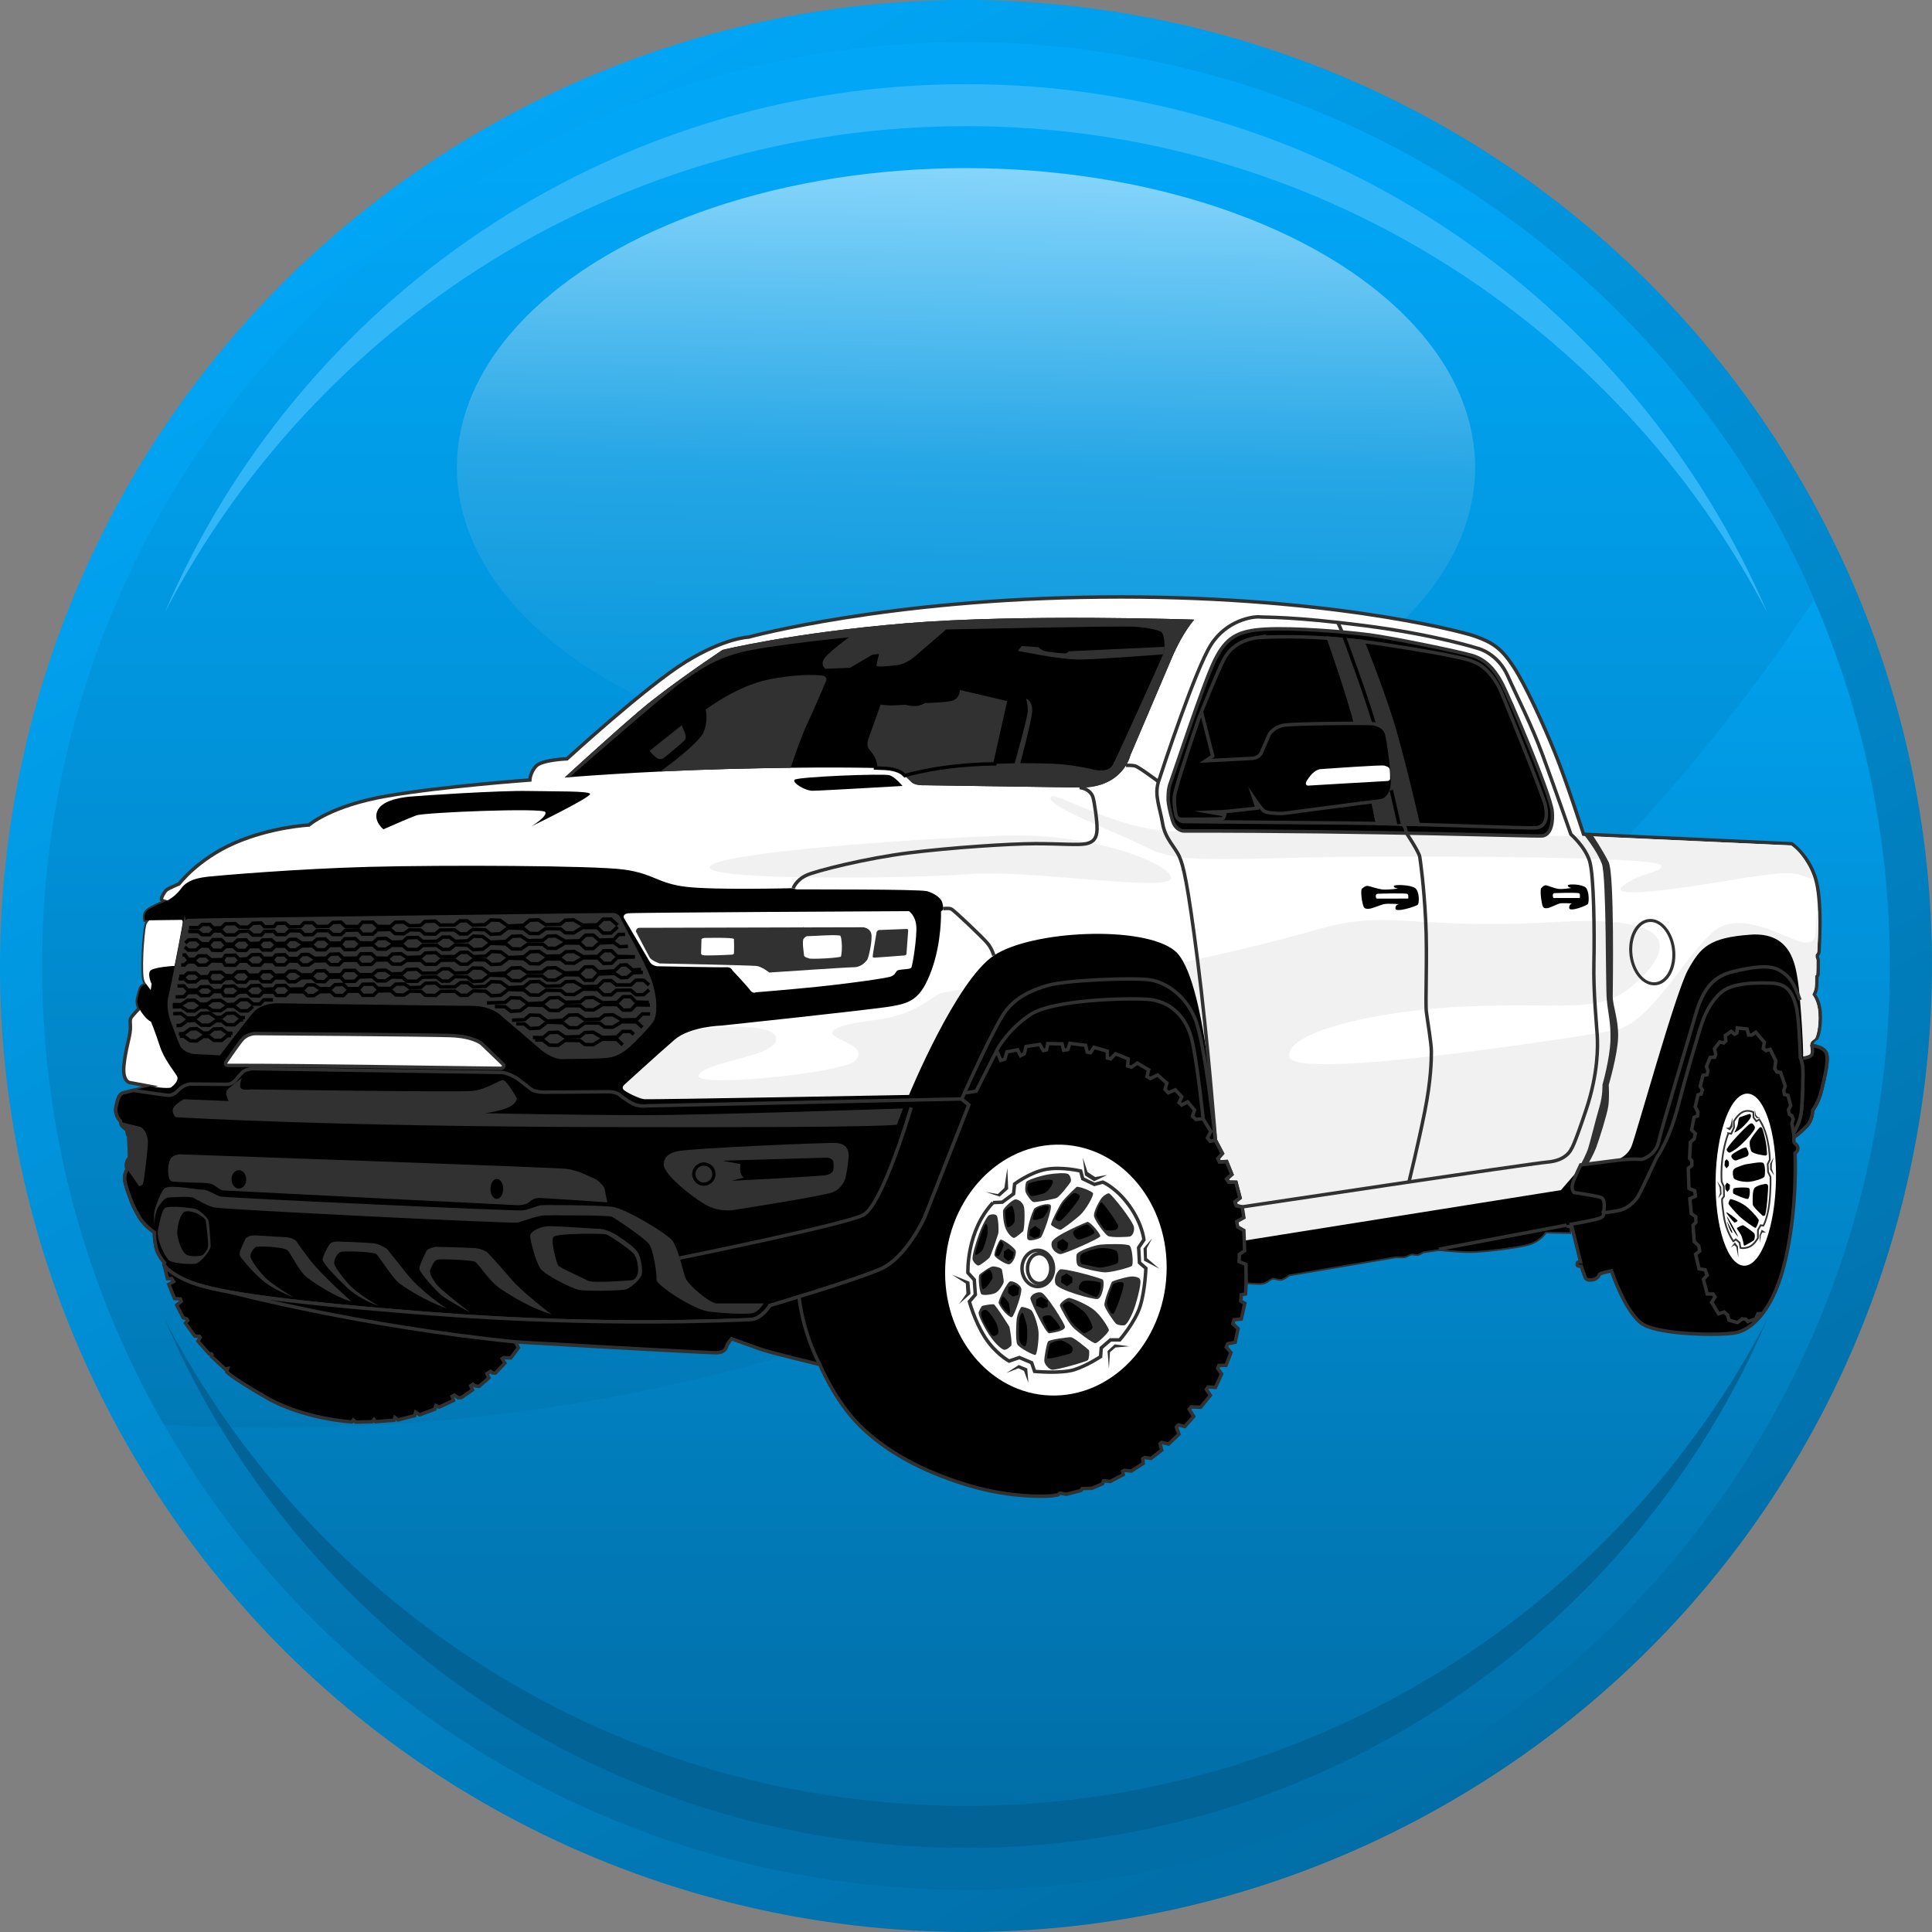 <?xml version="1.0" encoding="UTF-8"?>
<!DOCTYPE svg PUBLIC "-//W3C//DTD SVG 1.1//EN" "http://www.w3.org/Graphics/SVG/1.1/DTD/svg11.dtd">
<!-- Creator: CorelDRAW -->
<svg xmlns="http://www.w3.org/2000/svg" xml:space="preserve" width="142.24mm" height="142.24mm" version="1.1" style="shape-rendering:geometricPrecision; text-rendering:geometricPrecision; image-rendering:optimizeQuality; fill-rule:evenodd; clip-rule:evenodd"
viewBox="0 0 3919.24 3919.24"
 xmlns:xlink="http://www.w3.org/1999/xlink"
 xmlns:xodm="http://www.corel.com/coreldraw/odm/2003">
 <rect x="0" y="0" width="3919.24" height="3919.24" fill="#808080" stroke="none"/>
 <defs>
  <style type="text/css">
   <![CDATA[
    .str1 {stroke:black;stroke-width:7;stroke-miterlimit:22.926}
    .str0 {stroke:#313131;stroke-width:7;stroke-miterlimit:22.926}
    .str2 {stroke:#313131;stroke-width:3.5;stroke-miterlimit:22.926}
    .fil10 {fill:none}
    .fil7 {fill:#F1F1F1}
    .fil8 {fill:black}
    .fil3 {fill:#016396}
    .fil9 {fill:#313131}
    .fil4 {fill:#31B7F8}
    .fil6 {fill:white}
    .fil0 {fill:url(#id0)}
    .fil1 {fill:url(#id1)}
    .fil5 {fill:url(#id2)}
    .fil2 {fill:url(#id3)}
   ]]>
  </style>
  <linearGradient id="id0" gradientUnits="userSpaceOnUse" x1="979.98" y1="262.82" x2="2939.26" y2="3656.42">
   <stop offset="0" style="stop-opacity:1; stop-color:#01A6F6"/>
   <stop offset="1" style="stop-opacity:1; stop-color:#016EA7"/>
  </linearGradient>
  <linearGradient id="id1" gradientUnits="userSpaceOnUse" xlink:href="#id0" x1="1959.62" y1="948.03" x2="1959.66" y2="3663.36">
  </linearGradient>
  <linearGradient id="id2" gradientUnits="userSpaceOnUse" x1="1953.21" y1="1554.94" x2="1972.8" y2="341.1">
   <stop offset="0" style="stop-opacity:1; stop-color:#0194DC"/>
   <stop offset="0.259" style="stop-opacity:1; stop-color:#139DE0"/>
   <stop offset="0.502" style="stop-opacity:1; stop-color:#26A6E5"/>
   <stop offset="1" style="stop-opacity:1; stop-color:#86D5FB"/>
  </linearGradient>
  <linearGradient id="id3" gradientUnits="userSpaceOnUse" x1="1959.62" y1="341.06" x2="1959.66" y2="3497.89">
   <stop offset="0" style="stop-opacity:1; stop-color:#01A6F6"/>
   <stop offset="0.349" style="stop-opacity:1; stop-color:#0194DC"/>
   <stop offset="1" style="stop-opacity:1; stop-color:#016EA7"/>
  </linearGradient>
 </defs>
 <g id="Layer_x0020_1">
  <g id="_2067871077424">
   <path class="fil0" d="M979.97 262.82c937.12,-541.04 2135.4,-219.96 2676.44,717.15 541.04,937.12 219.96,2135.4 -717.15,2676.44 -937.12,541.04 -2135.4,219.96 -2676.44,-717.15 -541.04,-937.12 -219.96,-2135.4 717.15,-2676.44z"/>
   <circle class="fil1" cx="1959.62" cy="1959.62" r="1874.1"/>
   <path class="fil2" d="M1959.62 85.52c770.94,0 1433.03,465.55 1720.78,1130.8 -671.07,1012.54 -1820.64,1680.35 -3126.36,1680.35 -74.43,0 -148.27,-2.42 -221.62,-6.7 -157.08,-274.14 -246.9,-591.74 -246.9,-930.35 0,-1035.04 839.06,-1874.1 1874.1,-1874.1z"/>
   <path class="fil3" d="M3584.96 2676.69c-270.17,630.29 -896.16,1071.85 -1625.34,1071.85 -729.23,0 -1355.23,-441.62 -1625.38,-1071.96 305.35,586.34 918.57,986.78 1625.39,986.78 706.77,0 1319.95,-400.39 1625.33,-986.67z"/>
   <path class="fil4" d="M3584.96 1242.55c-270.17,-630.29 -896.16,-1071.85 -1625.34,-1071.85 -729.23,0 -1355.23,441.62 -1625.38,1071.96 305.35,-586.34 918.57,-986.78 1625.39,-986.78 706.77,0 1319.95,400.39 1625.33,986.67z"/>
   <ellipse class="fil5" cx="1959.62" cy="948.02" rx="1032.76" ry="606.96"/>
  </g>
  <g id="_2067871078720">
   <path class="fil6 str0" d="M363.45 1792.81c0,0 37.69,-50.18 112.45,-82.77 74.76,-32.59 150.8,-36.42 150.8,-36.42 0,0 43.85,-39.15 158.35,-58.9 114.5,-19.74 289.81,-32.38 289.81,-32.38 0,0 0.44,-14.6 12.22,-27.89 11.78,-13.29 63.13,-15.1 63.13,-15.1 0,0 161.5,-147.95 241.11,-196.86 79.61,-48.91 127.38,-50.04 127.38,-50.04 0,0 277.69,-76.87 715.43,-81.29 437.75,-4.42 723.07,66.98 759.08,79.84 36.01,12.86 53.34,25.46 77.24,61.78 23.9,36.32 60.99,117.54 84.28,175.17 23.3,57.63 57.63,164.31 57.63,164.31l422.31 19.45c0,0 32.03,21.22 47.55,67.8 15.53,46.58 7.72,146.27 7.72,150.84 0,4.58 -3.43,7.15 -3.43,7.15l0 5.72c0,0 1.8,1.13 1.8,5.34 0,4.22 0.2,28.92 -0.63,30.16 -0.83,1.24 -2.06,2.27 -2.06,2.27 0,0 0.26,17.13 -0.77,23.66 -1.03,6.54 -4.82,13.75 -4.82,13.75 0,0 10.68,9.53 12.33,37.05 1.65,27.52 -4.39,46.36 -6.25,49.46 -1.85,3.09 -6.19,3.71 -8.97,8.66 -2.78,4.95 -1.55,7.43 -1.55,7.43 0,0 25.32,2.06 29.65,16.73 4.33,14.67 -3.35,44.8 -9.68,72.27 -6.34,27.46 -18.49,42.25 -18.49,42.25 0,0 0.57,19.16 -12.53,32.64 -13.1,13.47 -25.08,22.08 -25.08,22.08l-1.01 -9.1c0,0 12.27,-18.83 15.26,-39.79 3,-20.96 4.36,-82.18 3.23,-93.13 -1.13,-10.95 -4.9,-19.63 -4.9,-19.63 0,0 -2.06,-82.34 -8.95,-105.87 -6.89,-23.53 -16.07,-43.8 -48.77,-44.96 -32.7,-1.17 -80,-1.17 -102.77,18.69 -22.78,19.85 -34.45,47.3 -40.88,67.74 -6.42,20.44 -28.79,94.15 -46.91,163.93 -18.12,69.78 -42.87,103.06 -42.87,103.06 0,0 -28.76,62.27 -37.14,77.5 -8.38,15.23 -23.92,25.27 -34.37,28.75 -10.45,3.49 -36.58,6.1 -36.58,6.1 0,0 2.17,6.53 -6.1,10.45 -8.27,3.92 -59.29,12.82 -59.29,12.82l-9.62 1.79c0,0 -1.19,5.59 1.18,5.76 2.37,0.17 5.42,0.68 5.42,0.68l-0.34 7.79 -49.02 -0.98c0,0 -10.08,17.77 -34.52,24.69 -24.44,6.92 -92.93,14.71 -116.14,15.03 -23.22,0.32 -65.2,-4.14 -65.2,-4.14l-32.77 4.73c0,0 -7.2,5.14 -11.72,5.35 -4.52,0.2 -9.46,-2.47 -14.8,0 -5.35,2.47 -9.46,4.93 -13.98,4.73 -4.52,-0.2 -14.8,-0.2 -14.8,-0.2l-216.28 36.73c0,0 -11,9.21 -17.47,9.21 -6.47,0 -12.71,-4.08 -17.98,-1.68 -5.27,2.4 -12.22,9.35 -21.33,9.83 -9.11,0.48 -30.2,-1.68 -30.2,-1.68l-0.44 -36.19 -13.96 -5.58 0.68 -14.98 10.55 -7.03 -1.46 -41.36 -12.45 -7.03 -2.17 -10.82 14.61 -8.12 -3.4 -21.7 -11.75 -2.49 -2.85 -7.83 10.32 -7.83 -8.36 -31.85 -14.69 -0.34 -4.1 -6.14 10.52 -9.36 -10.61 -26.16 -14.49 0.71 -3.18 -6.72 9.12 -10.35 -14.12 -26.97 -10.88 2.27 -5.44 -6.8 6.8 -13.15 -15.49 -25.71c0,0 -11.46,-110.64 -22.46,-158.65 -11,-48.01 -43.65,-81.26 -92.32,-83.91 -48.67,-2.66 -190.76,1.53 -235.54,31.05 -44.78,29.51 -66.58,69.45 -66.58,69.45l-43.48 85.93 -23.89 3.84 -5.42 12.04 14.45 12.05 -89.96 228.57c0,0 -36.66,81.52 -89.34,104.56 -52.68,23.05 -224.09,73.79 -224.09,73.79 0,0 -17.27,27.77 -39.46,28.59 -22.18,0.82 -292.94,15.34 -640.72,-11.28 -347.77,-26.61 -457.29,-47.71 -501.51,-67.08 -42.84,-18.77 -47.56,-33.24 -47.81,-34.13l-0.01 -0.03 -0 -0.01 1.24 -2.98c0,0 -13.83,-13.97 -17.57,-32.69 -3.75,-18.73 -2.73,-28.6 -2.73,-28.6 0,0 -20.52,-13.06 -31.54,-32.15 -11.01,-19.09 -13.58,-26.43 -13.58,-26.43 0,0 -15.57,-38.3 -15.57,-50.43 0,-12.13 5.11,-18.84 5.11,-18.84 0,0 -2.23,-5.75 -0.96,-12.77 1.28,-7.02 6.07,-10.53 6.07,-10.53l-1.68 -45.64c0,0 -2.17,0 -2.79,-4.03 -0.62,-4.03 -0.62,-6.5 -0.62,-6.5 0,0 -11.12,-8.16 -12.03,-12.14 -0.92,-3.97 -1.53,-6.42 -1.53,-6.42 0,0 -12.28,-11.54 -8.95,-28.5 3.32,-16.96 6.63,-26.18 14.01,-28.39 7.38,-2.22 54.94,-13.64 54.94,-13.64l-41.62 -7.71c0,0 -14.38,-2.74 -11.3,-34.24 3.08,-31.5 11.43,-55.65 12.86,-71.1 1.44,-15.45 -2.52,-21.19 2.87,-28.02 5.39,-6.83 15.09,-16.88 15.09,-16.88 0,0 -5.46,-9.07 -2.91,-20.54 2.55,-11.48 5.31,-21.47 8.29,-24.24 2.98,-2.76 9.14,-4.47 9.14,-4.47 0,0 -4.31,-3.86 -5.66,-14.38 -1.36,-10.51 -1.29,-41.45 0.89,-68.01 2.18,-26.56 3.62,-36.4 5.66,-40.48 2.04,-4.08 5.24,-6.7 5.24,-6.7l-8.74 -0.29c0,0 -3.32,-12.04 4.41,-19.25 7.73,-7.21 36.33,-18.55 36.33,-18.55 0,0 -6.7,-1.8 -7.47,-4.64 -0.77,-2.84 6.26,-15.73 10.82,-19.16 4.56,-3.42 25.19,-12.19 25.19,-12.19z"/>
   <path class="fil7" d="M3687.79 1846.8c2.09,43.06 -1.36,79.07 -1.36,82.86 0,3.79 -3.43,7.15 -3.43,7.15l0 5.72c0,0 1.8,1.13 1.8,5.34 0,4.22 -0.09,28.34 -0.91,29.58 -0.83,1.24 -2.06,2.27 -2.06,2.27 0,0 0.26,17.13 -0.77,23.66 -1.03,6.53 -4.82,13.75 -4.82,13.75 0,0 10.79,12.08 12.44,39.6 1.65,27.52 -4.39,46.36 -6.25,49.46 -1.85,3.09 -6.19,3.71 -8.97,8.66 -2.78,4.95 2.16,6.15 2.16,6.15 0,0 25.32,2.06 29.65,16.73 4.33,14.67 -3.35,44.8 -9.68,72.27 -6.34,27.46 -18.49,42.25 -18.49,42.25 0,0 0.57,19.16 -12.53,32.64 -13.1,13.47 -25.08,22.08 -25.08,22.08l-1.01 -9.1c0,0 12.27,-18.83 15.26,-39.79 3,-20.96 4.36,-82.18 3.23,-93.13 4.1,-17.02 -4.86,-146.23 -9.93,-176.65 -5.07,-30.42 -13.18,-98.37 -96.34,-92.29 -83.16,6.08 -100.63,25.26 -126.12,70.85 -25.48,45.6 -105.77,336.85 -115.02,358.9 -9.25,22.05 -32.72,28.46 -32.72,28.46l-69.45 6.81c0,0 -3.5,9.79 -11.19,18.88 -7.69,9.09 -29.72,34.33 -29.72,34.33l-642.5 102.42 -0.73 -20.68 -12.45 -7.03 -2.17 -10.82 14.61 -8.12 -3.4 -21.7 -11.75 -2.49 -2.85 -7.83 10.32 -7.83 -8.36 -31.85 -14.69 -0.34 -4.1 -6.14 10.52 -9.36 -10.61 -26.16 -14.49 0.71 -3.18 -6.72 9.12 -10.35 -14.12 -26.97c0,0 -14.98,-268.76 -64.63,-360.73 108.27,-24.14 156.17,-34.38 278.85,-68.73 140.82,-39.43 189.64,3.76 476.9,-13.14 287.27,-16.9 217.8,76.98 152.09,131.43 -65.72,54.45 -129.55,31.92 -324.82,39.43 -195.27,7.51 -381.15,54.45 -368,103.27 13.15,48.82 587.55,-41.38 659.54,-54.6 71.99,-13.22 139.98,-147.71 198.75,-198.81 58.77,-51.1 155,18.92 187.43,20.89 32.43,1.96 15.23,-31.79 26,-65.16zm-2274.39 241.07c0.98,-0.12 156.77,-18.73 160.78,18.37 4.03,37.22 -134.86,44.61 -156.65,73.65 -21.78,29.05 290.23,-3.09 315.92,-26.96 25.7,-23.86 -14.68,-36.7 -36.71,-48.64 -22.02,-11.93 -1.73,-25.04 76.43,-34.81 78.16,-9.77 104.67,-37.68 131.19,-53.03 5.93,-3.43 24.05,-6.29 50.24,-9.02 -58.33,86.7 -110.57,213.71 -110.57,213.71 0,0 -526.09,9.7 -537.11,8.59 -11.02,-1.1 -36.05,-13.9 -41.34,-18.63 -5.3,-4.74 0.28,-10.04 0.28,-10.04 0,0 71.57,-65.24 102.68,-92.04 12.01,-10.34 28.79,-16.95 44.86,-21.16z"/>
   <path class="fil7" d="M3208.63 1696l424.47 19.02c21.55,13.69 36.97,42.85 44.83,66.44 7.86,23.59 0.39,1.21 0.58,1.82 -38.59,-7.53 -16.2,-22.97 -157.31,0.55 -141.11,23.52 -263.38,38.98 -227.82,12.31 35.56,-26.67 80.02,-26.67 76.68,-40.01 -3.33,-13.33 -217.13,-18.58 -539.03,-18.58 -321.91,0 -429.87,19.81 -502.17,-17.02 -72.29,-36.83 -198.09,-80.77 -197.78,-102.3 0.31,-21.53 145.68,76.34 269.26,67.5 400.48,-0.39 715.75,11.64 728.64,9.92l79.64 0.36z"/>
   <path class="fil8 str0" d="M3675.61 2121c0,0 25.32,2.06 29.65,16.73 4.33,14.67 -3.35,44.8 -9.68,72.27 -6.34,27.46 -18.49,42.25 -18.49,42.25 0,0 0.57,19.16 -12.53,32.64 -13.1,13.47 -25.08,22.08 -25.08,22.08l-1.01 -9.1c0,0 12.27,-18.83 15.26,-39.79 3,-20.96 4.36,-82.18 3.23,-93.13 -0.69,-6.66 -2.35,-12.47 -3.55,-16.01 2.89,-1.45 4.59,-2.26 4.59,-2.26 0,0 10.13,-1.18 15.65,-4.99 5.52,-3.82 1.95,-20.68 1.95,-20.68z"/>
   <path class="fil8" d="M3656.96 2164.95c-1.13,-10.95 -4.9,-19.63 -4.9,-19.63 0,0 -2.06,-82.34 -8.95,-105.87 -6.89,-23.53 -16.07,-43.8 -48.77,-44.96 -32.7,-1.17 -80,-1.17 -102.77,18.69 -22.78,19.85 -34.45,47.3 -40.88,67.74 -6.42,20.44 -28.79,94.15 -46.91,163.93 -18.12,69.78 -42.87,103.06 -42.87,103.06 0,0 -28.76,62.27 -37.14,77.5 -8.38,15.23 -23.92,25.27 -34.37,28.75 -10.45,3.49 -36.58,6.1 -36.58,6.1 0,0 2.17,6.53 -6.1,10.45 -8.27,3.92 -59.29,12.82 -59.29,12.82l-9.62 1.79c0,0 -1.19,5.59 1.18,5.76 2.37,0.17 5.42,0.68 5.42,0.68l-0.34 7.79 -49.02 -0.98c0,0 -10.08,17.77 -34.52,24.69 -24.44,6.92 -92.93,14.71 -116.14,15.03 -23.22,0.32 -65.2,-4.14 -65.2,-4.14l-32.77 4.73c0,0 -7.2,5.14 -11.72,5.35 -4.52,0.2 -9.46,-2.47 -14.8,0 -5.35,2.47 -9.46,4.93 -13.98,4.73 -4.52,-0.2 -14.8,-0.2 -14.8,-0.2l-216.28 36.73c0,0 -11,9.21 -17.47,9.21 -6.47,0 -12.71,-4.08 -17.98,-1.68 -5.27,2.4 -12.22,9.35 -21.33,9.83 -9.11,0.48 -30.2,-1.68 -30.2,-1.68l-0.44 -36.19 -13.96 -5.58 0.68 -14.98 10.55 -7.03 -0.73 -20.68 642.5 -102.42c0,0 22.03,-25.24 29.72,-34.33 7.69,-9.09 11.19,-18.88 11.19,-18.88l69.45 -6.81c0,0 23.47,-6.4 32.72,-28.46 9.25,-22.05 89.54,-313.3 115.02,-358.9 25.48,-45.6 42.96,-64.77 126.12,-70.85 83.16,-6.08 91.27,61.86 96.34,92.29 5.07,30.42 14.03,159.63 9.93,176.65zm-1191.29 148.02l-10.88 2.27 -5.44 -6.8 6.8 -13.15 -15.49 -25.71c0,0 -11.46,-110.64 -22.46,-158.65 -11,-48.01 -43.65,-81.26 -92.32,-83.91 -48.67,-2.66 -190.76,1.53 -235.54,31.05 -44.78,29.51 -66.58,69.45 -66.58,69.45l-43.48 85.93 -23.89 3.84 -5.42 12.04 14.45 12.05 -89.96 228.57c0,0 -36.66,81.52 -89.34,104.56 -52.68,23.05 -224.09,73.79 -224.09,73.79 0,0 -17.27,27.77 -39.46,28.59 -22.18,0.82 -292.94,15.34 -640.72,-11.28 -347.77,-26.61 -457.29,-47.71 -501.51,-67.08 -42.84,-18.77 -47.56,-33.24 -47.81,-34.13l-0.01 -0.03 -0 -0.01 1.24 -2.98c0,0 -13.83,-13.97 -17.57,-32.69 -3.75,-18.73 -2.73,-28.6 -2.73,-28.6 0,0 -20.52,-13.06 -31.54,-32.15 -11.01,-19.09 -13.58,-26.43 -13.58,-26.43 0,0 -15.57,-38.3 -15.57,-50.43 0,-12.13 5.11,-18.84 5.11,-18.84 0,0 -2.23,-5.75 -0.96,-12.77 1.28,-7.02 6.07,-10.53 6.07,-10.53l-1.68 -45.64c0,0 -2.17,0 -2.79,-4.03 -0.62,-4.03 -0.62,-6.5 -0.62,-6.5 0,0 -11.12,-8.16 -12.03,-12.14 -0.92,-3.97 -1.53,-6.42 -1.53,-6.42 0,0 -12.28,-11.54 -8.95,-28.5 3.32,-16.96 6.63,-26.18 14.01,-28.39 7.38,-2.22 54.94,-13.64 54.94,-13.64 0,0 37.82,5.91 43.08,1.96 5.26,-3.95 14.47,-13.15 12.5,-20.39 -1.97,-7.24 -25.85,-32.73 -35.94,-63.83 -10.09,-31.1 -17.65,-48.76 -17.65,-48.76 0,0 -11.16,-4.28 -24.08,-26.94l-0.01 -0.01 -0.01 -0.02 -0.02 -0.03 -0.03 -0.04c-0.59,-1.04 -5.25,-9.68 -2.85,-20.44 2.55,-11.48 5.31,-21.47 8.29,-24.24 2.98,-2.76 9.14,-4.47 9.14,-4.47 0,0 -4.31,-3.86 -5.66,-14.38 -1.36,-10.51 -1.29,-41.45 0.89,-68.01 2.18,-26.56 3.62,-36.4 5.66,-40.48 2.04,-4.08 5.24,-6.7 5.24,-6.7l-8.74 -0.29c0,0 -3.32,-12.04 4.41,-19.25 7.73,-7.21 36.33,-18.55 36.33,-18.55 0,0 18.56,-6.89 32.5,-26.4 13.94,-19.51 40.42,-22.3 56.21,-24.16 15.79,-1.86 179.03,-16.04 327.6,-19.85 148.57,-3.81 453.73,-2.78 514.68,5.57 60.95,8.35 68.58,28.55 127.52,35.18 58.94,6.62 215.74,2.58 215.74,2.58 0,0 1.62,2.11 8.14,2.41 6.52,0.29 247.62,-0.69 263.27,3.71 15.65,4.4 26.05,13.34 29.32,19.23 3.27,5.89 3.76,16.02 3.11,17.97 -0.65,1.95 -4.06,3.41 -4.06,3.41 0,0 2.11,61.25 -19.14,119.5 -21.24,58.25 -41.8,66.47 -80.86,73.32 -39.06,6.85 -346.2,39.24 -346.2,39.24 0,0 -63.08,1.73 -94.19,28.52 -31.11,26.79 -102.68,92.04 -102.68,92.04 0,0 -5.57,5.3 -0.28,10.04 5.3,4.74 30.32,17.53 41.34,18.63 11.02,1.1 537.11,-8.59 537.11,-8.59 0,0 95.23,-231.54 172.1,-282.79 76.88,-51.25 302.9,-61.9 366.97,-9.73 64.07,52.17 82.57,384.34 82.57,384.34z"/>
   <path class="fil8 str0" d="M1950.97 2229.32l-636.58 13.91c0,0 -16.53,2.49 -29.77,-3.84 -13.24,-6.33 -29.94,-20.15 -29.94,-20.15 0,0 -8.61,-5.03 -23.18,-4.59 -14.56,0.44 -125.13,0.96 -125.13,0.96 0,0 -20.54,0.7 -29.03,-6.09 -8.49,-6.8 -29.44,-22.65 -29.44,-22.65 0,0 -18.69,-11.33 -31.15,-11.33 -12.46,0 -505.09,-7.62 -505.09,-7.62 0,0 -15.35,1.72 -20.5,7.73 -5.16,6.01 -15.58,17.82 -15.58,17.82 0,0 -6.68,6.21 -14.8,6.21 -8.12,0 -74.6,-0.61 -74.6,-0.61 0,0 -12.07,1.1 -20.31,8.78 -8.24,7.69 -8.88,8.27 -8.88,8.27 0,0 -6.62,5.51 -13.59,5.88 -3.9,0.2 -41.13,-5.21 -73.17,-10.03 -9.52,2.35 -18.04,4.5 -20.83,5.34 -7.38,2.21 -10.69,11.43 -14.01,28.39 -3.32,16.96 8.95,28.5 8.95,28.5 0,0 0.61,2.45 1.53,6.42 0.91,3.97 12.03,12.14 12.03,12.14 0,0 0,2.48 0.62,6.5 0.62,4.03 2.79,4.03 2.79,4.03l1.68 45.64c0,0 -4.79,3.51 -6.07,10.53 -1.28,7.02 0.96,12.77 0.96,12.77 0,0 -5.11,6.7 -5.11,18.84 0,12.13 15.57,50.43 15.57,50.43 0,0 2.57,7.34 13.58,26.43 11.02,19.09 31.54,32.15 31.54,32.15 0,0 -1.02,9.88 2.73,28.6 3.74,18.73 17.57,32.69 17.57,32.69l-1.24 2.98 0 0.01 0.01 0.03c0.25,0.89 4.97,15.36 47.81,34.13 44.22,19.38 153.74,40.47 501.51,67.08 347.78,26.61 618.54,12.1 640.72,11.28 22.18,-0.82 39.46,-28.59 39.46,-28.59 0,0 171.41,-50.75 224.09,-73.79 52.67,-23.05 89.34,-104.56 89.34,-104.56l89.96 -228.57 -14.45 -12.05z"/>
   <path class="fil9" d="M244.83 2276.18c0.26,1.09 0.62,2.6 1.05,4.44 0.91,3.97 12.03,12.14 12.03,12.14 0,0 0,2.48 0.62,6.5 0.62,4.03 2.79,4.03 2.79,4.03l1.68 45.64c0,0 -4.79,3.51 -6.07,10.53 -0.87,4.78 -0.11,8.97 0.46,11.16l24.64 35.41c0,0 5.82,0.31 8.16,-4.93 2.33,-5.25 10.23,-74.94 9.92,-85.16 -0.31,-10.23 -6.41,-27.75 -16.92,-30.33l-38.35 -9.42z"/>
   <path class="fil6" d="M302.91 1866.9l64.7 -0.86c0,0 3.13,-0.37 3.13,4.54 0,4.92 -16.59,88.84 -16.59,88.84 0,0 -45.39,2.31 -50.06,10.8 -4.67,8.49 3.39,25.88 3.39,25.88l-1.7 12.31 -9 -11.96c0,0 -4.31,-3.86 -5.66,-14.38 -1.36,-10.51 -1.29,-41.45 0.89,-68.01 2.18,-26.56 3.62,-36.4 5.66,-40.48 2.04,-4.08 5.24,-6.7 5.24,-6.7z"/>
   <path class="fil8 str0" d="M3639.48 2306.97c0,0 -1.72,8.03 0.71,11.34 2.43,3.31 6.78,5.03 6.98,11.28 0.2,6.25 -5.84,9.67 -5.84,9.67 0,0 5.58,102.12 -18.03,210.23 -23.61,108.11 -69.63,147.9 -102.38,154.08 -32.74,6.18 -151.42,4.14 -187.06,-16.6 -35.64,-20.74 -64.8,-108.87 -64.8,-108.87 0,0 -24.26,4.4 -24.89,7.58 -0.64,3.18 -5.3,9.11 -12.71,10.38 -7.41,1.27 -13.14,0.85 -15.47,-4.24 -2.33,-5.09 -8.12,-23.05 -8.12,-23.05 0,0 -6.3,-0.12 -7.58,-1.12 -1.28,-0.99 -1.13,-5.96 0.28,-6.95 1.42,-0.99 5.67,-0.99 5.67,-0.99l-18.79 -76.22c0,0 51.01,-8.9 59.29,-12.82 8.27,-3.92 6.1,-10.45 6.1,-10.45 0,0 26.13,-2.61 36.58,-6.1 10.45,-3.48 25.99,-13.52 34.37,-28.75 8.38,-15.23 37.14,-77.5 37.14,-77.5 0,0 24.74,-33.29 42.87,-103.06 18.12,-69.78 40.49,-143.49 46.91,-163.93 6.42,-20.44 18.1,-47.88 40.88,-67.74 22.77,-19.85 70.07,-19.86 102.77,-18.69 32.7,1.17 41.88,21.43 48.77,44.96 6.89,23.53 8.95,105.87 8.95,105.87 0,0 3.77,8.68 4.9,19.63 1.13,10.94 -0.23,72.17 -3.23,93.13 -3,20.96 -15.26,39.79 -15.26,39.79l1.01 9.1zm-1111.62 294.16l-1.04 23.7 -8.65 1.6 -1.28 12.81 8.33 4.81 -7.1 31.69 -14.79 1.43 -2.38 8.11 10.5 10.02 -5.73 27.68 -15.27 2.86 -2.86 6.68 9.54 11.45 -10.05 25.79 -14.51 0.19 -2.42 6.04 8.05 11.27 -12.57 27.14 -14.97 -0.77 -3.45 4.99 8.06 11.9 -19.7 24.26 -19.44 -0.83 -3.72 4.97 9.1 14.48 -18.09 20.38 -13.01 -3.25 -4.07 4.47 5.29 14.23 -21.1 20.13 -14.21 -3.33 -3.02 3.03 3.33 12.69 -21.72 16.8 -12.8 -1.84 -3.97 2.51 1.05 9.41 -24.26 15.53 -14.12 -1.33 -3.63 1.91 1.53 6.68 -26.6 13.91 -13.35 -1.36 -2.26 6.11 -21.72 9.05 -19.65 0.7 -2.08 3.72 -29.87 7.77 -12.73 -2.37 -4.32 3.45 -12.23 2.02c0,0 -75.48,7.21 -170.98,-21.76 -95.51,-28.97 -168.49,-70.5 -219.38,-121.39 -50.89,-50.89 -80.4,-123.15 -80.4,-123.15 0,0 -102.22,-24.52 -122.64,-32.01 -20.42,-7.49 -56.51,-20.42 -56.51,-20.42 0,0 -8.22,9.85 -9.41,14.21 -1.19,4.36 -4.36,13.46 -19.8,14.26 -15.45,0.79 -409.12,-21.97 -409.12,-21.97l6.04 11.85 -15.57 20.67 -14.08 -0.6 -3.29 2.1 5.39 8.99 -19.29 20.36 -5.75 -0.55 -4.11 -3.01 -7.4 4.66 4.11 8.49 -20.08 17.36 -8.66 -1.39 -3.72 -3.01 -4.43 3.19 3.72 8.15 -22.78 15.82 -6.41 0.2 -7.61 -5.41 -4.61 2.4 2.8 8.41 -28.99 13.57 -6.75 -2.86 -2.25 7.15 -30.59 11.33 -8.22 -5.36 -2.14 7.15 -33.79 8.6 -6.11 -4.83 -1.61 5.47 -37.8 2.95 -3.02 -4.31 -3.88 4.31 -33.21 0.86 -4.74 -4.31 -3.02 3.88c0,0 -96.84,-5.16 -173.97,-49.71 -77.13,-44.55 -80.06,-52.53 -80.06,-52.53l1.99 -5.98 -4.96 1.06 -27.78 -25.69 1.07 -3.56 -1.15 -1.56 -4.33 0.12 -23.07 -25.99 4.49 -7.41 -1.8 -2.47 -9.2 -0.45 -18.72 -26.26 4.39 -5.22 -1.88 -3.34 -7.31 -2.51 -13.05 -25.6 9.27 -7.5 -1.98 -4.82 -11.62 -0.85 -11.79 -28.8 9.7 -5.61 -3.66 -6.03 -8.62 0.21 -7.19 -29.55c0.25,0.89 4.97,15.36 47.81,34.13 44.22,19.38 153.74,40.47 501.51,67.08 347.78,26.61 618.54,12.1 640.72,11.28 22.18,-0.82 39.46,-28.59 39.46,-28.59 0,0 171.41,-50.75 224.09,-73.79 52.67,-23.05 89.34,-104.56 89.34,-104.56l89.96 -228.57 -14.45 -12.05 5.42 -12.04 23.89 -3.84 43.48 -85.93c0,0 21.8,-39.94 66.58,-69.45 44.78,-29.51 186.87,-33.7 235.54,-31.05 48.67,2.65 81.32,35.9 92.32,83.91 11,48.01 22.46,158.65 22.46,158.65l15.49 25.71 -6.8 13.15 5.44 6.8 10.88 -2.27 14.12 26.97 -9.12 10.35 3.18 6.72 14.49 -0.71 10.61 26.16 -10.52 9.36 4.1 6.14 14.69 0.34 8.36 31.85 -10.32 7.83 2.85 7.83 11.75 2.49 3.4 21.7 -14.61 8.12 2.17 10.82 12.45 7.03 1.46 41.36 -10.55 7.03 -0.68 14.98 13.96 5.58 0.44 36.19z"/>
   <path class="fil8" d="M1145.57 1577.31c0,0 96.91,-89.29 156.59,-139.58 59.68,-50.3 163.68,-119.35 163.68,-119.35 0,0 139.69,-34.55 370.82,-53.94 231.13,-19.39 586.02,-7.46 586.02,-7.46 0,0 -23.42,25.26 -45.58,77.77 -22.17,52.51 -84.02,197.21 -84.02,197.21 0,0 -14.69,66.69 -103.02,65.54 -88.33,-1.15 -314.31,-4.59 -314.31,-4.59 0,0 -19.17,1.16 -26.84,-6.52 -7.67,-7.67 -18.41,-17.65 -18.41,-17.65 0,0 -9.97,-8.44 -33.76,-9.97 -23.79,-1.53 -138.73,-3.56 -320.38,1.19 -181.65,4.75 -330.79,17.35 -330.79,17.35z"/>
   <path class="fil9" d="M2072.63 1310.44l-7.58 9.86c0,0 84.89,17.66 123.13,17.66 31.77,0 136.67,-7.87 171.27,-10.54l0.26 -0.63c1.56,-3.99 2.35,-9.17 2.55,-14.6l-194.34 9c0,0 -2.77,4.41 -7.52,4.41 -4.75,0 -37.32,-3.05 -43.09,-5.43 -5.77,-2.38 -10.86,-7.13 -10.86,-7.13l-33.8 -2.6z"/>
   <path class="fil9" d="M1145.57 1577.31c0,0 96.91,-89.29 156.59,-139.58 59.68,-50.3 163.68,-119.35 163.68,-119.35 0,0 139.69,-34.55 370.82,-53.94 231.13,-19.39 586.02,-7.46 586.02,-7.46 0,0 -23.42,25.26 -45.58,77.77 -22.17,52.51 -84.02,197.21 -84.02,197.21 0,0 -14.69,66.69 -103.02,65.54 -88.33,-1.15 -314.31,-4.59 -314.31,-4.59 0,0 -19.17,1.16 -26.84,-6.52 -4.33,-4.33 -9.63,-9.39 -13.44,-12.98 0,0 70.66,-22.59 182.71,-23.91l40.19 -1.17c0,0 26.15,-92.45 26.58,-105.65 0.43,-13.21 -3.55,-25.65 -3.55,-25.65 0,0 14.71,4.9 12.26,28.2 -2.45,23.29 -23.91,102.98 -23.91,102.98 0,0 55.38,-0.19 83.2,2.17 27.82,2.36 60.36,9.43 60.36,9.43 0,0 33.95,11.79 44.8,-9.43 10.85,-21.22 96.15,-209.72 101.58,-223.58 5.42,-13.86 1.56,-42.22 -4.04,-45.01 -5.59,-2.8 -24.05,-8.95 -58.16,-10.62 -34.11,-1.68 -378.02,5.76 -378.02,5.76l-59.81 51.45c0,0 -18.65,18.01 -37.94,20.58 -19.29,2.57 -43.68,4.9 -43.68,1.28 0,-3.62 5.22,-23.7 5.22,-23.7l-13.66 1.61 -45.32 26.53 -49.42 2.01c0,0 -9.79,-5.15 -4.64,-17.52 5.15,-12.37 52.05,-46.38 52.05,-46.38 0,0 -155.63,15.28 -216.65,29.84 -61.01,14.56 -98.46,45.06 -122.72,61.01 -24.27,15.95 -227.48,192.89 -227.48,192.89 -6.43,0.51 -9.86,0.8 -9.86,0.8z"/>
   <path class="fil9 str1" d="M1835.48 1573.41c-2.94,-2.77 -4.98,-4.67 -4.98,-4.67 0,0 -9.97,-8.44 -33.76,-9.97 -4.13,-0.27 -11.03,-0.55 -20.55,-0.81 1.08,-14.71 -8.89,-27.99 -16.12,-36.26 -7.24,-8.27 -2.07,-23.26 -2.07,-23.26l26.13 -73.01c0,0 12.33,2.05 22.41,2.05 10.08,0 30.24,-1.34 30.24,-1.34 0,0 9.41,2.69 19.49,2.69 10.08,0 18.81,-6.05 18.81,-6.05 0,0 34.94,-0.67 53.09,-4.03 18.14,-3.36 15.45,-23.52 15.45,-23.52l103.79 24.4 -29.21 129.87c-112.05,1.32 -182.71,23.91 -182.71,23.91z"/>
   <path class="fil9" d="M1317.54 1523.3l65.34 -51.99 7.02 16.88c0,0 2.79,8.03 -0.35,12.58 -3.14,4.54 -42.62,36.68 -42.62,36.68 0,0 -5.66,4.03 -11.74,1.65 -6.07,-2.38 -17.66,-15.8 -17.66,-15.8z"/>
   <path class="fil9" d="M1431.51 1439.61c0,0 63.55,-48.98 130.61,-61.75 67.07,-12.77 106.1,-8.1 109.94,-6.39 3.84,1.71 5.51,5.94 3.57,10.46 -1.94,4.52 -25.89,60.82 -38.88,88.16 -12.99,27.35 -32.82,87.4 -32.82,87.4 -37.75,0.45 -80.41,1.22 -127.58,2.46 -48.7,1.27 -95.06,3.11 -136.84,5.12l-0.08 0c0,0 77.38,-55.32 87.72,-79.62 10.34,-24.3 4.35,-45.84 4.35,-45.84z"/>
   <path class="fil6" d="M1843.84 1848.31c0,0 13.08,8.63 14.93,29.96 1.85,21.33 -7.42,80.69 -10.2,84.86 -2.78,4.17 -25.5,2.32 -29.21,6.49 -3.71,4.17 -3.25,7.42 -11.59,11.13 -8.35,3.71 -91.78,15.12 -150.66,21.1 -58.88,5.97 -123.93,11.16 -123.93,11.16 0,0 -5.72,3.79 -11.64,-4.57 -5.92,-8.36 -35.87,-40.05 -35.87,-40.05 0,0 -2.44,-6.97 -12.19,-6.27 -9.75,0.7 -140.87,-2 -140.87,-2 0,0 -10.03,-1.12 -14.49,-8.92 -4.46,-7.8 -52.27,-88.7 -52.27,-88.7 0,0 -4.15,-8.3 8.81,-9.85 12.97,-1.56 569.19,-4.34 569.19,-4.34z"/>
   <path class="fil9" d="M1289.97 1889.45c0,0 0.46,-7.32 7.09,-7.32 6.63,0 453.97,-1.09 453.97,-1.09 0,0 13.61,1.14 16.44,13.04 2.84,11.91 -5.1,48.76 -8.51,53.29 -3.4,4.54 -12.47,14.74 -26.64,14.74 -14.18,0 -171.78,10.77 -171.78,10.77 0,0 -15.02,-12.05 -25.74,-13.34 -10.72,-1.28 -196.68,-5.1 -196.68,-5.1 0,0 -16.34,-5.18 -20.57,-12.7 -4.23,-7.52 -27.58,-52.29 -27.58,-52.29z"/>
   <path class="fil9" d="M1778.39 1890.51c0,0 1.87,-3.88 5.14,-3.88 3.27,0 56.13,-2.18 56.13,-2.18 0,0 2.88,-0.16 2.61,4.17 -0.27,4.33 -3.35,45.67 -3.35,45.67 0,0 0.18,3.41 -4.3,3.94 -4.48,0.54 -61.11,4.48 -61.11,4.48 0,0 -2.87,-0.18 -3.23,-2.15 -0.36,-1.97 8.11,-50.06 8.11,-50.06z"/>
   <path class="fil6 str0" d="M1626.39 1903.75c0,0 5.43,-8.55 11.75,-8.16 6.32,0.39 62.06,-4.35 68.39,-0.39 6.32,3.95 5.93,44.67 1.58,48.22 -4.35,3.56 -61.67,6.32 -67.2,4.35 -5.54,-1.98 -13.04,-3.16 -13.44,-10.28 -0.4,-7.11 -3.96,-23.72 -1.08,-33.74z"/>
   <path class="fil6 str0" d="M1489.74 1901.25c-3.48,-3.48 -61.19,-2.03 -61.19,-2.03 0,0 -8.7,1.16 -8.99,5.51 -0.29,4.35 -0.87,29.87 -0.87,29.87 0,0 -0,4.35 6.09,6.38 6.09,2.03 60.32,-0.87 60.32,-0.87 0,0 5.8,-0.58 6.96,-4.64 1.16,-4.06 0.36,-30.1 0.36,-30.1 0,0 0.66,-3.29 -2.68,-4.12z"/>
   <path class="fil9 str0" d="M374.79 1874.43c0,0 2.48,-6.02 7.45,-7.09 4.96,-1.07 861.18,-11.88 861.18,-11.88 0,0 8.96,-0.21 12.09,8.28 3.13,8.49 50.54,90.51 62.75,125.43 12.21,34.91 12.44,68.37 3.84,81.66 -8.6,13.29 -41.8,45.65 -48.3,51.56 -6.5,5.91 -20.69,16.55 -37.83,19.51 -17.14,2.95 -81.56,2.58 -95.75,3.17 -14.19,0.59 -34.29,-12.41 -41.38,-18.92 -7.1,-6.5 -76.85,-65.62 -76.85,-65.62 0,0 -20.27,-23.54 -64.78,-23.54 -44.5,0 -394.94,-5.2 -394.94,-5.2 0,0 -33.67,-1.21 -52.34,21.2 -18.67,22.41 -65.34,84.32 -65.34,84.32l-52.51 -2.71c0,0 -18.41,-3.25 -23.82,-15.16 -5.41,-11.91 -19.46,-50.65 -19.46,-50.65 0,0 -9.43,-25.17 -3.5,-47.88 5.92,-22.72 29.49,-146.5 29.49,-146.5z"/>
   <path class="fil6 str0" d="M1021.15 2159.45l-43.68 -42.03c0,0 -16.27,-15.07 -64.07,-16.72 -47.8,-1.65 -393.8,-4.03 -393.8,-4.03 0,0 -17.87,-1.48 -30.55,14.72 -7.55,9.65 -20.64,28.41 -29.99,42 -3.35,4.87 -0.58,7.83 2.72,7.83 184.9,0 370.04,3.93 554.95,6 0,0 7.18,-0.87 4.4,-7.76z"/>
   <path class="fil9" d="M1232.01 2438.96l-5.81 -29c0,0 -9.1,-14.56 -21.24,-19.42 -12.13,-4.85 -31.55,-16.39 -55.83,-19.42 -24.27,-3.03 -783.83,-29.49 -783.83,-29.49 0,0 -17.15,0 -21.23,13.06 -4.08,13.06 -3.07,21.98 -2.45,28.16 0.62,6.17 2.47,11.73 6.79,13.58 4.32,1.85 63.59,3.09 63.59,3.09 0,0 13.5,0.16 20.65,4.03 7.14,3.87 13.7,10.72 19.65,11.32 5.95,0.6 597.79,30.05 597.79,30.05 0,0 16.08,0.08 23.06,-6.06 6.98,-6.14 12.28,-8.65 21.49,-8.65 9.21,0 137.37,8.75 137.37,8.75z"/>
   <path class="fil9" d="M1346.96 2358.57c0,0 -1.22,-17.12 27.22,-23.21 28.44,-6.09 307.24,-18.16 322.6,-16.63 15.36,1.53 26.12,7.68 24.58,29.96 -1.53,22.28 -6.94,43.25 -6.94,43.25 0,0 -5.95,19.04 -25.59,26.78 -19.64,7.74 -199.35,35.7 -199.35,35.7 0,0 -29.16,5.95 -58.32,-10.71 -29.16,-16.66 -91.64,-66.05 -84.21,-85.14z"/>
   <path class="fil8" d="M1465.43 2354.58l212.16 -6.21c0,0 11.62,0.16 12.98,9.69 1.36,9.53 -0.44,15.73 -0.44,15.73 0,0 -0.6,7.22 -13.85,9.94 -13.25,2.71 -192.32,11.63 -192.32,11.63l24.77 -6.37c0,0 -6.38,-5.37 -7.05,-12.76 -0.67,-7.39 0.33,-14.78 0.33,-14.78l-36.59 -6.88z"/>
   <circle class="fil8" cx="1427.89" cy="2381.74" r="23.66"/>
   <circle class="fil9" cx="1427.89" cy="2381.74" r="17.09"/>
   <path class="fil9" d="M1832 2248.57c0,0 -392.7,13.6 -523.73,13.6 -131.02,0 -324.35,-3.8 -324.35,-3.8 0,0 35.11,-5.12 49.91,-13.09 14.8,-7.97 14.8,-17.08 14.8,-17.08 0,0 -19.59,-35.51 -27.77,-36.87 -8.19,-1.37 -32.08,19.11 -64.16,21.84 -32.08,2.73 -448.32,-3.23 -448.32,-3.23 0,0 -21.75,4.18 -21.29,-6.97 0.46,-11.15 3.71,-16.26 3.71,-16.26 0,0 -27.87,19.98 -31.12,26.48 -3.25,6.5 4.18,20.44 4.18,20.44l-90.8 -3.73c0,0 -13.17,6.44 -20.24,15.86 -7.07,9.42 3.14,20.41 3.14,20.41 0,0 288.87,18.78 876.78,20.29 587.9,1.52 586.66,-5.08 586.66,-5.08l12.62 -32.82z"/>
   <path class="fil9" d="M1212.24 2492.72c0,0 16.61,-1.46 38.9,13.15 22.3,14.61 33.83,23.07 41.52,33.06 7.69,9.99 12.3,39.21 8.46,48.44 -3.85,9.23 -19.99,23.83 -29.98,27.68 -10,3.85 -82.27,4.61 -96.87,1.54 -14.61,-3.07 -69.2,-29.99 -78.42,-43.82 -9.22,-13.84 -22.3,-62.27 -19.99,-68.43 2.31,-6.15 19.22,-16.91 39.21,-16.91 19.99,0 97.18,5.3 97.18,5.3z"/>
   <path class="fil8" d="M1281.66 2597.06c0,0 -79.37,6.57 -88.98,1.01 -9.6,-5.56 -57.63,-26.29 -60.67,-31.34 -3.03,-5.06 -15.67,-50.05 -9.1,-57.63 6.57,-7.58 99.59,-7.08 106.67,-5.05 7.08,2.02 44.99,28.31 54.6,37.91 9.61,9.61 10.61,30.33 10.11,37.41 -0.5,7.08 -5.06,16.68 -12.64,17.7z"/>
   <path class="fil9" d="M320.06 2497.7c0,0 6.74,-41.44 14.5,-47.13 7.77,-5.7 56.45,-0 63.19,2.07 6.73,2.07 22.79,16.58 24.86,22.79 2.07,6.22 4.66,44.02 4.66,52.83 0,8.81 -20.71,33.15 -30.04,35.22 -9.33,2.07 -47.14,-0.52 -54.39,-6.73 -7.25,-6.22 -24.8,-39.26 -22.79,-59.05z"/>
   <path class="fil8" d="M400.54 2461.93c0,0 -19.06,-8.34 -27.4,-2.98 -8.34,5.36 -15.54,33.63 -13.16,47.33 2.38,13.7 9.53,34.55 19.07,39.32 9.53,4.77 30.74,2.75 33.45,-0.56 2.71,-3.31 9.04,-9.94 9.64,-17.47 0.6,-7.53 -3.92,-47.3 -4.82,-51.83 -0.91,-4.52 -16.78,-13.81 -16.78,-13.81z"/>
   <path class="fil9" d="M1119.05 2666.54c0,0 -58.26,-43.4 -85.11,-75.19 -26.85,-31.79 -45.96,-51.45 -45.96,-51.45 0,0 -10.15,-6.95 -25.11,-8.01 -14.96,-1.07 -79.6,-2.67 -79.6,-2.67 0,0 -16.56,3.2 -18.7,9.08 -2.14,5.88 -14.41,28.46 -13.79,35.83 0.61,7.37 34.4,46.08 47.92,55.91 13.52,9.83 55.29,32.56 55.29,32.56 0,0 -61.19,-46.45 -69.79,-58.74 -8.6,-12.29 -14.13,-22.12 -11.06,-28.88 3.07,-6.76 6.76,-17.82 14.13,-19.66 7.37,-1.85 68.82,0.62 76.19,4.3 7.37,3.69 28.88,39.94 53.46,55.91 24.58,15.98 56.53,36.25 102.12,51.01z"/>
   <path class="fil9" d="M906.21 2654.28c0,0 -51.1,-32.88 -80.07,-69.26 -28.97,-36.38 -41.1,-51.41 -41.1,-51.41 0,0 -12.96,-8.81 -23.32,-10.88 -10.36,-2.07 -74.63,-4.15 -74.63,-4.15 0,0 -13.47,-1.04 -18.14,5.18 -4.66,6.22 -13.99,24.36 -14.51,31.09 -0.52,6.74 25.03,33.92 49.96,57.5 24.93,23.58 64,37.06 64,37.06 0,0 -42.61,-23.97 -60.45,-43.85 -17.83,-19.87 -30.06,-37.7 -30.06,-43.31 0,-5.6 4.58,-19.36 13.25,-22.41 8.66,-3.06 67.76,0 72.35,4.08 4.58,4.08 33.12,48.4 44.33,57.57 11.21,9.17 51.09,35.85 98.39,52.79z"/>
   <path class="fil9" d="M712.96 2640.22c0,0 -59.42,-52.69 -82.61,-82.5 -23.18,-29.81 -29.57,-40.39 -29.57,-40.39 0,0 -7.09,-6.65 -20.38,-7.53 -13.29,-0.88 -62.1,-3.7 -62.1,-3.7 0,0 -16.46,-0.39 -20.38,7.06 -3.92,7.45 -10.19,22.73 -10.19,22.73 0,0 -3.53,7.84 0,13.33 3.53,5.49 28.31,35.47 49.41,51.88 21.1,16.41 59.19,31.06 59.19,31.06 0,0 -43.84,-24.9 -61.13,-43.51 -17.29,-18.61 -25.51,-33.65 -27.03,-38.98 -1.52,-5.33 5.33,-16.76 10.67,-19.81 5.33,-3.05 57.14,0 64,6.09 6.86,6.09 22.86,40.38 36.57,52.57 13.72,12.19 64.77,44.95 93.55,51.69z"/>
   <path class="fil9" d="M1549.2 2644.07c0,0 -82.53,0 -95.63,0 -13.1,0 -59.23,-37.67 -64.18,-54.51 -4.95,-16.84 -14.86,-59.44 -25.75,-73.3 -10.9,-13.87 -95.1,-65.38 -122.83,-68.35 -27.74,-2.97 -138.4,-4.04 -144.74,-2.88 -6.34,1.15 -23.63,8.64 -35.15,10.37 -11.52,1.73 -602.53,-25.29 -613.43,-28.2 -10.9,-2.9 -25.43,-13.8 -36.33,-13.8 -10.89,0 -67.7,-11.03 -77.18,-2.82 -9.48,8.21 -21.48,45.49 -21.48,51.18 0,5.68 0,25.27 0,25.27 0,0 1.45,-27.69 8.6,-38.67 7.14,-10.99 14.29,-19.23 21.43,-19.23 7.14,0 42.3,-3.29 50.54,1.1 8.24,4.39 26.37,15.38 41.21,19.23 14.83,3.85 606.18,33.42 616.36,30.51 10.17,-2.91 41.42,-14.53 54.5,-14.53 13.08,0 130.07,-0.72 136.61,2.91 6.54,3.63 68.95,44.71 76.43,57.53 7.48,12.82 14.68,59.35 13.61,70.03 -1.07,10.68 75.44,61.15 107.02,64.86 31.58,3.71 80.32,6.4 90.86,2.19 10.53,-4.22 19.57,-18.87 19.57,-18.87z"/>
   <path class="fil10 str0" d="M1848.4 2246.76c0,0 -58.38,198.54 -97.59,218.15 -39.22,19.61 -372.01,87.11 -372.01,87.11"/>
   <path class="fil10 str0" d="M1956.39 2217.27c0,0 61.86,-138.06 83.61,-166.2 21.75,-28.14 51.17,-42.22 86.99,-52.45 35.82,-10.23 180.38,-16.63 209.8,-10.23 29.42,6.4 67.04,29.38 87.45,78.03 20.4,48.65 41.43,246.55 41.43,246.55"/>
   <path class="fil8" d="M777.81 1682.33c0,0 -20.58,-16.01 -12.58,-36.59 8,-20.58 42.3,-27.44 66.31,-29.72 24.01,-2.29 182.92,-12.58 238.94,-11.43 56.02,1.14 122.16,-0.34 126.48,5.71 4.32,6.05 -118.43,65.7 -118.43,65.7 0,0 32.21,-19.69 27.7,-28.71 -4.51,-9.02 -245.06,0.75 -261.6,6.76 -16.54,6.01 -66.82,28.28 -66.82,28.28z"/>
   <path class="fil8" d="M1830.86 1594.38c0,0 -14.4,-17.49 -25.72,-21.61 -11.32,-4.12 -188.25,3.05 -193.31,9.12 -5.06,6.07 21.24,22.25 36.42,22.25 15.17,0 182.62,-9.76 182.62,-9.76z"/>
   <path class="fil10 str0" d="M2016.13 1938.35c0,0 -3.78,-14.01 -13.23,-25.23 -9.45,-11.23 -67.11,-66.28 -72.92,-68.96 -5.81,-2.68 -16.76,-0.79 -16.76,-0.79"/>
   <path class="fil10 str0" d="M2350.1 1585.67c0,0 -39.77,-29.91 -47.3,-31.79 -7.53,-1.88 -18.79,-1.25 -18.79,-1.25"/>
   <path class="fil10 str0" d="M2465.67 2312.96c0,0 -15.36,-201.87 -36.03,-363.07 -20.67,-161.2 -29.05,-194.62 -37.67,-213.3 -8.62,-18.68 -28.51,-35.38 -33.6,-66.53 -5.08,-31.15 -17.18,-56.91 -8.27,-84.39 8.91,-27.48 74.59,-227.09 106.28,-277.37 31.7,-50.27 85.25,-57.93 98.36,-56.83 13.11,1.09 66.67,-1.09 212.02,17.49 145.36,18.58 232.41,46.68 232.41,46.68 0,0 39,9.75 59.31,55.24 20.31,45.49 47.42,97.3 70.45,159.61 23.03,62.32 57.74,161.91 57.74,161.91 0,0 28.56,24.84 37.83,53.79 9.26,28.95 10.14,147.85 8.87,207.3 -1.26,59.45 5.51,125.38 6.76,146.52 1.24,21.14 2.49,76.21 -22.68,151.71 -25.17,75.51 -29.86,79.09 -29.86,79.09 0,0 -8.83,23.16 -47.44,26.48 -38.61,3.31 -620.31,91.02 -620.31,91.02l-11.75 -2.49 -2.85 -7.83 10.32 -7.83 -8.36 -31.85 -14.69 -0.34 -4.1 -6.14 10.52 -9.36 -10.61 -26.16 -14.49 0.71 -3.18 -6.72 9.12 -10.35 -14.12 -26.97z"/>
   <path class="fil9" d="M3212.37 1692.26c0,0 27.66,33.7 37.15,60.07 9.5,26.37 7.45,245.18 9.84,273.8 2.38,28.62 8.53,46.46 7.63,83.42 -0.9,36.97 -16.23,91.07 -16.23,91.07 0,0 0.86,21.39 -6.19,44.91 -7.05,23.53 -18.26,69.2 -22.39,82.6 -4.12,13.41 -14.8,32.89 -14.8,32.89l15.01 -1.47c0,0 10.09,-16.66 16.11,-32.99 6.02,-16.34 21.49,-65.35 24.07,-82.54 2.58,-17.2 0.86,-42.99 0.86,-42.99 0,0 18.1,-61.47 19.08,-97.06 0.99,-35.59 -10.88,-63.28 -10.88,-82.07 0,-18.79 3.8,-248.82 -8.45,-273.31 -12.25,-24.49 -33.14,-55.52 -33.14,-55.52l-17.69 -0.81z"/>
   <ellipse class="fil10 str0" transform="matrix(0.88 -0 0.051 0.88 3351.79 1931.5)" rx="49.56" ry="73.03"/>
   <path class="fil8" d="M2762.12 1803.67c0,0 6.76,-7.27 12.19,-6.59 5.43,0.68 21.03,6.78 32.23,7.46 11.19,0.68 29.51,-2.04 29.51,-2.04 0,0 -9.55,-1.47 -8.65,-5.1 0.91,-3.63 34.94,-2.5 43.57,4.31 8.62,6.81 8.4,29.72 5.22,33.36 -3.18,3.63 -44.8,16.7 -45.39,8.21 -0.6,-8.49 7.48,-9.21 7.48,-9.21 0,0 -24.67,-1.77 -31.77,0.2 -7.11,1.98 -23.68,9.08 -29.41,9.27 -5.73,0.2 -8.49,0 -10.66,-3.95 -2.17,-3.95 -6.71,-25.66 -4.32,-35.93z"/>
   <path class="fil6" d="M2790.93 1816.85c0,0 -0.21,-3.57 4.57,-3.81 4.78,-0.24 56.84,-1.67 59.71,0.48 2.87,2.15 1.43,9.32 1.43,9.32l-63.93 0.09c0,0 -1.88,-1.1 -1.78,-6.07z"/>
   <path class="fil8" d="M3125.95 1802.46c0,0 5.64,-7.27 10.17,-6.6 4.53,0.68 17.55,6.78 26.89,7.46 9.34,0.68 24.63,-2.04 24.63,-2.04 0,0 -7.97,-1.47 -7.22,-5.1 0.75,-3.63 29.16,-2.5 36.35,4.31 7.19,6.81 7.01,29.72 4.36,33.36 -2.65,3.63 -37.38,16.7 -37.88,8.21 -0.5,-8.49 6.24,-9.21 6.24,-9.21 0,0 -20.59,-1.77 -26.51,0.2 -5.93,1.98 -19.76,9.08 -24.54,9.27 -4.78,0.2 -7.08,0 -8.89,-3.95 -1.81,-3.95 -5.6,-25.66 -3.6,-35.93z"/>
   <path class="fil6" d="M3149.99 1815.64c0,0 -0.17,-3.57 3.81,-3.81 3.99,-0.24 47.43,-1.67 49.83,0.48 2.39,2.15 1.2,9.32 1.2,9.32l-53.35 0.09c0,0 -1.57,-1.1 -1.48,-6.07z"/>
   <line class="fil10 str0" x1="2919.21" y1="2534.12" x2="3177.83" y2= "2485.3" />
   <path class="fil10 str0" d="M3252.84 2460.24c0,0 5.62,-27.3 -5.03,-31.03 -10.66,-3.73 -54.86,-10.12 -54.86,-10.12 0,0 -6.51,-6.27 -2.48,-18.75 4.03,-12.48 16.09,-37.25 16.09,-37.25 0,0 36,-4.29 70.28,-8.87 34.28,-4.58 53.53,-2.23 53.53,-2.23 0,0 27.88,-7.17 34.25,-35.84 6.37,-28.68 59.64,-204.52 75.17,-258.37 15.53,-53.85 37.28,-77.67 76.63,-86.98 39.35,-9.32 73.52,-14.5 94.23,-2.07 20.71,12.43 28.89,26.48 40.85,59.84"/>
   <ellipse class="fil6" transform="matrix(1.094 -0.026 -0 0.88 2141.96 2576.48)" rx="205.43" ry="289.16"/>
   <path class="fil9" d="M2041.76 2785.16l24.91 -16.15 17.19 6.97 2.32 29.27 -8.92 -24.27 -11.24 -5.27 -24.26 9.45zm1.74 -415.9l1.72 42.66 -17.23 15.51 -28.44 -9.48 24.56 4.31 13.36 -12.5 6.03 -40.5zm-112.23 216.6l35.34 14.22 2.15 24.57 -23.27 20.68 15 -21.16 -1.3 -20.53 -27.92 -17.79zm265.33 -237.42l4.31 35.93 18.68 11.98 26.35 -12.93 -24.43 4.31 -15.33 -10.06 -9.58 -29.22zm140.42 163.95l-17.25 20.13 0.96 24.91 31.14 16.29 -25.19 -21.39 -0.36 -19.93 10.7 -20.01zm-87.48 264.16l-2.8 -35.88 14.57 -13.46 29.15 3.93 -27.75 2.38 -11.06 9.58 -2.12 33.45z"/>
   <path class="fil6 str0" d="M2014.57 2439.57l18.65 -0.85 22.9 -16.96 2.12 -19.93c0,0 31.38,-23.75 63.6,-29.68 32.22,-5.94 70.38,3.39 70.38,3.39l4.24 15.69 23.74 11.45 16.96 -4.66c0,0 27.87,11.55 54.23,48.56 26.36,37.01 29.16,68.41 29.16,68.41l-10.73 15.87 1.72 30.63 12.94 11.22c0,0 -1.48,45.5 -11.8,77.75 -10.32,32.25 -41.28,67.72 -41.28,67.72l-18.7 0 -18.7 16.12 -1.38 17.77c0,0 -27.41,18.38 -53.88,26.65 -26.47,8.27 -79.94,3.31 -79.94,3.31l-6.06 -17.64 -24.81 -10.48 -20.95 7.17c0,0 -28.12,-15.44 -49.07,-48.52 -20.95,-33.08 -31.43,-72.22 -31.43,-72.22l12.08 -13.95 -2.16 -30.2 -12.94 -14.24c0,0 -3.54,-84.54 51.11,-142.38z"/>
   <path class="fil9" d="M2184.1 2407.57c5.71,-1.04 31.12,8.82 33.2,12.97 2.07,4.15 -14.53,34.24 -26.98,45.13 -12.45,10.89 -35.79,28.53 -38.91,29.05 -3.11,0.52 -18.16,-7.26 -19.19,-10.37 -1.04,-3.11 15.57,-36.83 22.31,-46.17 6.74,-9.34 29.57,-30.6 29.57,-30.6z"/>
   <path class="fil9" d="M2249.42 2420.67c5.19,0.8 50.29,57.87 51.08,69.44 0.8,11.57 -4.79,17.56 -8.78,18.36 -3.99,0.8 -38.31,2.8 -44.7,-1.6 -6.39,-4.39 -25.15,-29.53 -27.54,-39.11 -2.39,-9.58 12.77,-34.73 15.57,-37.92 2.79,-3.19 9.57,-8.78 14.37,-9.18z"/>
   <path class="fil9" d="M2183.98 2544.79c3.59,-7.99 37.12,-18.76 48.3,-19.96 11.18,-1.2 53.48,-2.39 59.07,1.99 5.59,4.39 8.38,37.52 4.79,41.11 -3.59,3.59 -43.11,13.57 -54.68,13.17 -11.58,-0.4 -51.49,-8.78 -55.08,-13.97 -3.59,-5.19 -3.19,-16.77 -2.4,-22.35z"/>
   <path class="fil9" d="M2255.58 2600.2c5.59,-3.44 35.28,-11.62 43.02,-10.75 7.74,0.86 12.91,2.15 14.63,7.31 1.72,5.16 -3.01,28.39 -9.89,50.34 -6.88,21.94 -17.21,40.45 -22.37,41.3 -5.16,0.86 -12.91,-0.43 -16.35,-2.58 -3.44,-2.15 -21.94,-29.26 -24.09,-37.43 -2.15,-8.17 15.06,-48.18 15.06,-48.18z"/>
   <path class="fil9" d="M2149.97 2648.25c0.75,-6.36 14.22,-14.96 18.33,-15.34 4.11,-0.38 38.54,13.09 53.13,26.19 14.59,13.09 27.31,34.8 28.06,38.91 0.75,4.11 -22.53,26.87 -27.62,26.87 -5.09,0 -35.09,-22.07 -44.99,-31.97 -9.9,-9.91 -25.18,-38.77 -26.91,-44.66z"/>
   <path class="fil9" d="M2208.86 2738.8c1.73,4.32 0.29,16.99 -1.72,20.15 -2.01,3.17 -66.5,21.3 -73.41,19.57 -6.91,-1.72 -14.97,-11.23 -15.26,-17.85 -0.29,-6.62 4.6,-34.83 7.48,-39.15 2.88,-4.32 40.01,-8.92 46.06,-8.92 6.05,0 30.89,20.96 36.84,26.2z"/>
   <path class="fil9" d="M2100.71 2748.53c-4.32,1.08 -32.92,-14.3 -36.97,-21.32 -4.05,-7.02 -2.36,-46.9 -0.79,-54.79 1.58,-7.89 6.95,-19.58 8.84,-20.84 1.9,-1.26 15.15,2.21 20.21,6.32 5.05,4.1 14.21,31.57 14.84,45.46 0.63,13.89 -2.53,41.36 -6.13,45.17z"/>
   <path class="fil9" d="M2047.69 2691.61c1.26,5.27 6.32,35.67 3.47,38.46 -2.84,2.79 -9.16,8.68 -14.21,8.06 -5.05,-0.62 -21.78,-14.58 -36.31,-40.01 -14.52,-25.43 -15.47,-32.87 -15.47,-35.04 0,-2.17 4.1,-9.92 6.63,-13.37 2.53,-1.9 20.13,-4.3 23.87,-3.88 3.74,0.41 32.02,45.78 32.02,45.78z"/>
   <path class="fil9" d="M1986.59 2586.2c3.45,-3.73 22.39,-17.22 27.85,-17.22 5.45,0 17.51,2.87 18.08,6.89 0.58,4.02 4.31,20.95 3.45,25.26 -0.86,4.3 -9.76,18.95 -17.23,22.1 -7.46,3.16 -22.68,4.88 -27.27,2.58 -4.59,-2.3 -7.46,-34.45 -4.88,-39.61z"/>
   <path class="fil9" d="M1973.18 2555.32c-2.09,-6.6 6.45,-34.16 13.28,-52.94 6.83,-18.78 16.39,-35.51 19.8,-37.22 3.42,-1.71 12.29,-3.42 15.71,1.02 3.41,4.44 4.44,31.42 3.07,36.2 -1.36,4.78 -15.02,46.1 -18.1,49.17 -3.07,3.07 -18.44,15.71 -22.19,15.71 -3.76,0 -10.59,-7.51 -11.58,-11.94z"/>
   <path class="fil9" d="M2034.77 2455.87c1.18,-5.89 19.24,-22.38 25.13,-22.78 5.89,-0.39 14.92,5.89 17.28,14.92 2.36,9.03 1.18,47.13 -1.96,49.88 -3.14,2.75 -14.92,13.36 -18.46,13.36 -3.54,0 -14.14,-9.43 -18.46,-23.96 -4.32,-14.53 -3.54,-31.42 -3.54,-31.42z"/>
   <path class="fil9" d="M2080.57 2418.07c-1.58,-3.68 -0.79,-15.76 1.31,-20.23 2.1,-4.47 30.74,-13.14 44.93,-15.5 14.18,-2.36 36,-3.68 40.2,-0.53 4.2,3.15 6.31,11.04 5.25,14.72 -1.05,3.68 -23.12,31.26 -28.9,33.63 -5.78,2.37 -42.83,9.46 -47.29,8.15 -4.47,-1.31 -14.71,-16.29 -15.5,-20.23z"/>
   <path class="fil9" d="M2127.99 2704.75c-7.75,-1.72 -35.32,-60.74 -37.48,-68.92 -2.15,-8.18 13.36,-17.23 22.83,-13.35 9.48,3.88 46.52,62.03 46.95,68.92 0.43,6.89 -13.78,10.77 -32.3,13.35z"/>
   <path class="fil9" d="M2025.79 2643.23c-0.75,-6.74 17.23,-40.83 22.47,-43.45 5.25,-2.62 22.1,5.24 23.6,14.98 1.5,9.74 -14.23,53.94 -18.73,56.93 -4.49,3 -22.47,-15.36 -27.34,-28.47z"/>
   <path class="fil9" d="M2046.83 2564.88c-7.08,0 -26.63,-12.46 -29.18,-17.56 -2.55,-5.1 8.5,-30.31 11.61,-32.57 3.12,-2.27 29.18,15.86 31.16,22.66 1.98,6.8 -4.81,25.5 -13.6,27.48z"/>
   <path class="fil9" d="M2097.77 2452.15c5.43,-6.15 29.69,-13.03 33.67,-7.24 3.98,5.79 -15.93,62.63 -20.27,65.53 -4.35,2.9 -22.45,8.69 -26.43,3.62 -3.98,-5.07 2.17,-39.82 13.03,-61.91z"/>
   <path class="fil9" d="M2206.14 2478.55c6.55,0.82 27.01,24.96 25.78,29.47 -1.23,4.5 -73.67,36.42 -81.04,36.02 -7.37,-0.41 -20.87,-10.64 -17.19,-24.15 3.68,-13.5 72.44,-41.33 72.44,-41.33z"/>
   <path class="fil9" d="M2237.4 2596.05c4.3,7.73 -1.72,37.35 -10.73,39.07 -9.02,1.72 -81.14,-18.46 -85.44,-30.48 -4.29,-12.02 3.01,-24.9 8.59,-29.2 5.58,-4.29 82.43,16.74 87.58,20.61z"/>
   <path class="fil8" d="M2232.85 2602.36c-1.3,-2.27 -32.49,-7.22 -37.99,-2.27 -5.5,4.95 -6.82,10.71 -6.17,14.61 0.65,3.9 33.25,16.97 35.46,16.48 2.21,-0.49 10.56,-13.26 8.7,-28.82z"/>
   <path class="fil8" d="M2150.48 2694.99c1.86,-4.34 -15.17,-23.84 -18.89,-26.01 -3.71,-2.17 -17.03,0.31 -17.03,3.71 0,3.41 10.39,26.39 13.19,27.56 2.81,1.17 19.2,-3.04 22.72,-5.27z"/>
   <path class="fil8" d="M2034.33 2629.73c1.8,-0.6 12.41,12.21 12.81,16.01 0.4,3.8 3,19.41 0.4,19.81 -2.6,0.4 -16.81,-17.41 -17.81,-22.22 -1,-4.8 4.6,-13.61 4.6,-13.61z"/>
   <path class="fil8" d="M2030.18 2517.84c1.58,-0.79 5.87,6.21 5.76,8.24 -0.12,2.04 -7.57,20.67 -9.6,21.57 -2.03,0.9 -6.21,-0.22 -6.33,-2.37 -0.11,-2.15 4.75,-21.01 10.17,-27.45z"/>
   <path class="fil8" d="M2095.33 2474.08c-1.14,-2.96 3.64,-17.96 5.68,-20 2.04,-2.04 19.67,-11.25 25.23,-7.5 5.55,3.75 -7.56,22.39 -11.6,24.27 -4.04,1.89 -15.63,5.39 -19.31,3.23z"/>
   <path class="fil8" d="M2176.93 2498.96c1.12,-4.69 25.92,-15.64 28.6,-15.19 2.68,0.44 14.97,11.84 14.75,16.54 -0.22,4.69 -27.26,14.08 -31.95,14.08 -4.69,0 -12.51,-9.83 -11.39,-15.42z"/>
   <path class="fil8" d="M2086.55 2401.47c5.05,-4.21 45.49,-11.8 48.86,-6.74 3.37,5.05 -9.69,23.16 -16.85,25.69 -7.16,2.53 -23.8,6.86 -26.57,5.76 -2.77,-1.1 -6.44,-7.57 -7.55,-11.28 -1.11,-3.71 0.56,-11.49 2.11,-13.43z"/>
   <path class="fil8" d="M2233.94 2438.76c3.66,0 34.86,44.35 34.61,48.33 -0.25,3.99 -2.5,6.98 -6.98,8.23 -4.49,1.25 -18.2,1.25 -20.7,-1.25 -2.49,-2.49 -17.21,-23.94 -17.46,-28.68 -0.25,-4.74 7.23,-24.94 10.53,-26.64z"/>
   <path class="fil8" d="M2177.13 2420.52c2.97,-1.32 12.86,1.65 13.19,6.27 0.33,4.62 -10.11,17.91 -20.8,30.81 -10.69,12.9 -17.93,19.81 -21.07,19.81 -3.14,0 -6.92,-2.73 -7.64,-5.59 -0.72,-2.85 12.61,-25.68 15.7,-30.44 3.09,-4.76 16.41,-18.08 20.62,-20.86z"/>
   <path class="fil8" d="M2052.2 2445.92c5.14,2.34 8.19,28.06 5.38,33.68 -2.81,5.61 -10.99,11.23 -13.8,9.35 -2.81,-1.87 -5.38,-27.6 -4.44,-32.51 0.93,-4.91 12.86,-10.52 12.86,-10.52z"/>
   <path class="fil8" d="M1999.18 2483.23c4.84,-1.14 4.84,13.11 4.27,18.81 -0.57,5.7 -7.41,31.63 -12.25,36.19 -4.84,4.56 -11.87,9.4 -12.81,6.4 -0.93,-3 13.55,-50.97 20.79,-61.4z"/>
   <path class="fil8" d="M1993.82 2614.94c-3.04,-1.82 -4.55,-24.01 -3.34,-26.75 1.22,-2.74 12.46,-12.46 16.41,-12.46 3.95,0 8.19,14.28 6.08,18.24 -2.11,3.95 -12.76,21.27 -19.15,20.97z"/>
   <path class="fil8" d="M1990.67 2664.52c0,-3.84 4.89,-10.13 11.19,-6.29 6.29,3.84 18.18,21.32 21.32,31.46 3.14,10.13 2.24,14.45 0.39,17.09 -1.85,2.64 -8.46,4.76 -11.1,2.11 -2.64,-2.64 -23.59,-33.57 -21.8,-44.37z"/>
   <path class="fil8" d="M2072.89 2662.95c0,0 -4.7,6.87 -5.42,12.65 -0.72,5.78 -0.72,40.49 0.72,44.47 1.45,3.98 9.76,15.18 12.65,9.76 2.89,-5.42 5.06,-33.98 0.72,-46.63 -4.34,-12.66 -5.7,-22.05 -8.68,-20.25z"/>
   <path class="fil8" d="M2129.5 2727.17c2.87,-4.69 20.07,-9.65 25.8,-7.56 5.73,2.09 17.47,8.34 19.81,13.55 2.34,5.22 -0.26,9.64 -2.61,11.73 -2.35,2.09 -45.36,13.04 -47.44,10.69 -2.09,-2.35 1.82,-19.29 4.43,-28.41z"/>
   <path class="fil8" d="M2198.6 2704.84c5.08,-0.68 17.63,-7.79 17.63,-12.2 0,-4.41 -9.42,-25.95 -19.55,-33.88 -10.13,-7.93 -25.46,-19.09 -29.81,-18.51 -4.35,0.58 -10.14,4.93 -11.01,7.53 -0.87,2.61 12.17,23.47 15.36,30.42 3.19,6.95 22.31,22.89 27.39,26.64z"/>
   <path class="fil8" d="M2258.33 2604.74c2.58,-2.15 18.31,-7.11 20.89,-1.07 2.58,6.03 -16.65,59.71 -20.86,61.69 -4.21,1.98 -12.88,-15.11 -12.88,-21.8 0,-6.69 10.65,-35.18 12.85,-38.81z"/>
   <path class="fil8" d="M2193.38 2564c-2.91,-4.73 -2.91,-14.19 -1.09,-18.19 1.82,-4 27.29,-13.1 40.03,-13.83 12.74,-0.73 30.57,2.18 33.48,6.91 2.91,4.73 4,20.38 1.09,23.29 -2.91,2.91 -31.3,10.55 -38.57,9.1 -7.27,-1.45 -34.93,-7.27 -34.93,-7.27z"/>
   <ellipse class="fil6 str0" cx="2105.2" cy="2573.09" rx="31.98" ry="36.81"/>
   <ellipse class="fil6 str0" cx="2108.05" cy="2573.34" rx="23.61" ry="30.27"/>
   <path class="fil10 str0" d="M1663.12 2768.11c0,0 -32.23,-56.44 -42.42,-137.6"/>
   <polyline class="fil10 str0" points="2440.66,2269.57 2425.84,2270.81 2418.97,2264.24 2423.36,2252.05 2409.23,2235.24 2397.04,2241.58 2391.93,2236.7 2397.36,2224.94 2384.15,2210.76 2369.96,2216.88 2363.37,2209.8 2367.05,2197.26 2348.44,2180.68 2333.51,2187.86 2326.69,2183.81 2330.19,2170.17 2307.11,2156.71 2295.02,2164.85 2287.35,2162.29 2288.74,2148.11 2262.94,2137.65 2252.95,2148.11 2246.44,2146.25 2246.2,2132.31 2219.16,2124.58 2212.06,2135.62 2205.49,2134.31 2202.34,2120.64 2170.28,2116.43 2166.12,2129.31 2157.82,2130.54 2154.43,2117.63 2125.53,2117.01 2123.07,2129.62 2116.31,2131.16 2109.54,2118.86 2081.33,2122.94 2077.88,2137.7 2070.31,2141.58 2064.39,2129.73 2042.66,2133.68 2038.2,2148.84 2029.99,2151.08 2024.4,2136.6 2018.09,2138.71 "/>
   <polyline class="fil10 str0" points="3638.47,2297.87 3635.06,2279.42 3637.59,2270.39 3635.19,2263.57 3630.1,2260.75 3627.99,2251.52 3632.74,2242.81 3626.94,2221.71 3620.08,2220.4 3618.5,2212.48 3621.4,2202.99 3612.14,2175.62 3604.47,2174.58 3600.28,2167.6 3602.37,2151.9 3590.86,2128.61 3582.56,2131.38 3577,2126.76 3579.16,2114.1 3561.82,2094.18 3553.32,2099.71 3547.2,2099.71 3544.14,2087.47 3524.41,2085.23 3523.41,2095.55 3518.63,2098.06 3511.83,2092.27 3500.01,2100.58 3501.02,2111.65 3496.74,2115.67 3488.44,2113.66 3477.9,2127.71 3480.65,2138.33 3478.29,2144.62 3469.25,2145.01 3461.62,2163.57 3464.68,2172.31 3462.93,2180.18 3454.63,2181.49 3448.98,2203.55 3453.48,2211.23 3450.77,2219.34 3444.59,2220.89 3438.88,2245.05 3444.39,2256.07 3443.41,2264.04 3436.53,2266.57 3431.65,2291.99 3439.11,2299.45 3436.98,2310.1 3429.32,2316.82 3427.34,2349.59 3432.05,2354.82 3432.05,2364.24 3424.81,2370.08 3426.22,2410.84 3437.93,2415.65 3439.42,2426.63 3427.94,2431.62 3430.94,2462.06 3439.92,2468.06 3440.42,2479.53 3434.43,2485.52 3436.94,2518.68 3445.91,2526.96 3447.98,2538 3439.7,2544.21 3446.6,2573.88 3459.02,2575.95 3463.16,2586.99 3455.57,2595.27 3463.29,2624.98 3475.02,2624.98 3479.15,2631.19 3472.26,2641.54 3486.06,2665 3497.79,2661.55 3504.69,2667.76 3507.45,2678.11 3524.7,2682.94 3534.19,2675.52 3541.49,2676.04 3545.67,2680.74 3561.32,2675.52 3566.01,2665.08 3575.59,2664.7 "/>
   <ellipse class="fil8" cx="1007.82" cy="2411.77" rx="12.96" ry="20.16"/>
   <ellipse class="fil8" cx="484.57" cy="2392.42" rx="14.94" ry="18.67"/>
   <path class="fil7" d="M2374.98 1779.32c0,-23.82 -149.26,-90.51 -338.23,-84.16 -188.97,6.35 -589.13,34.94 -597.07,63.52 -7.94,28.58 409.69,23.82 528.78,14.29 119.1,-9.53 420.8,39.7 406.51,6.35z"/>
   <g>
    <polyline class="fil10 str1" points="1252.93,1880.34 1239.21,1892.78 1223.46,1892.95 1211.77,1881.81 1181.78,1881.62 1163.49,1892.57 1146.72,1892.23 1136.55,1884.14 1106.57,1883.95 1092.34,1893.84 1074.55,1893.52 1061.85,1883.41 1030.12,1882.45 1014.65,1894.2 995.65,1895.29 984.16,1886.06 958.97,1885.44 947.47,1894.47 933.33,1894.62 921.84,1886.28 892.89,1886.6 883,1894.87 861.87,1894.64 852.88,1886.58 830.4,1886.36 818.71,1894.19 801.62,1893.92 792.18,1885.41 765.2,1886.15 756.43,1894.87 735.1,1895.1 727.72,1886.5 700.88,1887.18 691.86,1895.96 675.04,1895.73 666.43,1887.97 642.45,1888.02 634.28,1895.96 617.44,1896.14 609.64,1888.36 586.96,1888.16 578.97,1895.93 561.2,1895.76 555.75,1889.23 536.5,1889.35 529.61,1897.1 512.92,1896.91 503.85,1888.96 485.59,1889.63 477.25,1896.67 457.29,1896.51 449.75,1888.8 432.76,1888.43 425.59,1895.98 409.86,1896.15 402.8,1889.75 381.86,1889.47 "/>
    <polyline class="fil10 str1" points="1268,1895.41 1255,1895.79 1244.96,1906.27 1215.12,1907.16 1203.6,1896.94 1187.85,1897.07 1176.16,1908.44 1146.17,1909.21 1127.88,1898.61 1111.11,1899.26 1100.94,1907.54 1070.96,1908.31 1056.73,1898.7 1038.94,1899.36 1026.24,1909.72 994.51,1911.28 979.04,1899.83 960.04,1899.1 948.55,1908.55 923.36,1909.66 911.87,1900.85 897.72,1900.97 886.23,1909.53 857.29,1909.76 847.39,1901.69 826.26,1902.32 817.27,1910.56 794.79,1911.2 783.1,1903.6 766.01,1904.2 756.57,1912.89 729.59,1912.67 720.82,1904.11 699.5,1904.29 692.11,1913.04 668.74,1913.24 659.71,1904.64 642.9,1905.19 634.29,1913.12 612.14,1913.31 600.25,1905.56 587.13,1905.67 579.33,1913.59 558.35,1914 550.37,1906.39 532.59,1906.9 527.15,1913.53 505.75,1914.08 498.85,1906.46 482.16,1906.97 473.09,1915.09 457.63,1915.32 449.08,1906.2 431.84,1906.15 424.82,1914.53 408.4,1914.35 398.77,1906.34 383.04,1906.48 375.98,1913.01 "/>
    <polyline class="fil10 str1" points="1273.8,1919.73 1257,1920.5 1245.17,1911.74 1215.73,1913.1 1203.6,1924.1 1187.85,1924.27 1176.16,1913.12 1146.17,1912.93 1127.88,1923.89 1111.11,1923.55 1100.94,1915.46 1070.96,1915.27 1056.73,1925.16 1038.94,1924.83 1026.24,1914.72 994.51,1913.77 979.04,1925.52 960.04,1926.61 948.55,1917.38 923.36,1916.75 911.87,1925.79 897.72,1925.94 886.23,1917.6 857.29,1917.92 847.39,1926.18 826.26,1925.95 817.27,1917.89 794.79,1917.68 783.1,1925.51 766.01,1925.24 756.57,1916.73 729.59,1917.47 720.82,1926.19 699.5,1926.42 692.11,1917.81 668.74,1918.06 659.71,1926.84 642.9,1926.61 634.29,1918.84 612.14,1919.08 600.25,1927.06 587.13,1927.2 579.33,1919.43 558.35,1919.42 550.37,1927.19 532.59,1927.01 527.15,1920.49 505.75,1920.35 498.85,1928.1 482.16,1927.92 473.09,1919.96 457.78,1919.88 449.51,1927.9 430.84,1927.52 424.47,1919.39 407.48,1919.02 397.85,1927.21 382.12,1927.38 375.06,1920.98 "/>
    <polyline class="fil10 str1" points="1287.78,1940.97 1251.97,1942.51 1240.34,1954.15 1224.59,1954.32 1212.9,1943.18 1182.91,1942.99 1164.62,1953.94 1147.85,1953.6 1137.68,1945.52 1107.7,1945.33 1093.47,1955.21 1075.68,1954.89 1062.98,1944.78 1031.25,1943.82 1015.78,1955.57 996.78,1956.66 985.29,1947.43 960.1,1946.81 948.61,1955.84 934.46,1955.99 922.97,1947.65 894.03,1947.97 884.13,1956.24 863,1956.01 854.01,1947.95 825.14,1948.09 813.45,1955.93 796.36,1955.66 786.92,1947.14 762.38,1947.55 753.6,1956.28 732.28,1956.5 724.9,1947.9 696.19,1948.19 687.17,1956.97 670.35,1956.74 661.74,1948.98 637.65,1949.46 625.75,1957.44 612.63,1957.59 604.84,1949.81 585.68,1949.56 577.69,1957.32 559.92,1957.15 554.47,1950.62 534.41,1950.2 527.52,1957.95 510.83,1957.77 501.76,1949.82 485.36,1949.86 477.23,1958.03 457.27,1957.88 452.19,1949.52 428.2,1949.52 418.57,1957.72 402.84,1957.88 395.78,1951.49 381.22,1951.05 373.94,1957.51 367.61,1957.32 "/>
    <polyline class="fil10 str1" points="1300.53,1966.65 1283.29,1967.55 1270.98,1957.24 1258.97,1957.86 1246.38,1969.48 1213.69,1971.2 1202.61,1961.36 1186.85,1961.5 1175.16,1972.87 1145.18,1973.63 1126.89,1963.03 1110.12,1963.69 1099.95,1971.97 1069.97,1972.74 1055.74,1963.13 1037.95,1963.79 1025.24,1974.14 993.52,1975.71 978.05,1964.25 959.04,1963.53 947.55,1972.98 922.36,1974.09 910.87,1965.27 896.73,1965.4 885.24,1973.96 856.29,1974.19 846.4,1966.11 825.27,1966.75 816.28,1974.98 793.8,1975.63 782.11,1968.02 765.02,1968.62 755.58,1977.32 728.6,1977.09 719.83,1968.54 698.5,1968.72 691.12,1977.47 667.74,1977.67 658.72,1969.06 641.91,1969.62 633.29,1977.55 611.15,1977.74 599.26,1969.99 586.13,1970.1 578.34,1978.02 557.36,1978.43 549.38,1970.81 531.6,1971.33 526.16,1977.96 504.75,1978.51 497.86,1970.89 481.17,1971.39 472.1,1979.52 456.86,1978.92 448.51,1972.04 428.55,1972.58 423.48,1981.03 406.48,1981.72 396.85,1973.72 381.13,1973.85 374.06,1980.38 363.68,1980.33 "/>
    <polyline class="fil10 str1" points="1304.16,1972.59 1283.89,1973.34 1272.18,1982.87 1260.16,1983.32 1246.65,1974.73 1213.75,1975.95 1202.61,1988.53 1186.85,1988.69 1175.16,1977.55 1145.18,1977.36 1126.89,1988.31 1110.12,1987.98 1099.95,1979.89 1069.97,1979.7 1055.74,1989.58 1037.95,1989.26 1025.24,1979.15 993.52,1978.19 978.05,1989.95 959.04,1991.04 947.55,1981.81 922.36,1981.18 910.87,1990.22 896.73,1990.36 885.24,1982.02 856.29,1982.35 846.4,1990.61 825.27,1990.38 816.28,1982.32 793.8,1982.11 782.11,1989.94 765.02,1989.66 755.58,1981.15 728.6,1981.89 719.83,1990.62 698.5,1990.84 691.12,1982.24 667.74,1982.49 658.72,1991.27 641.91,1991.03 633.29,1983.27 611.15,1983.51 599.26,1991.49 586.13,1991.63 578.34,1983.86 557.36,1983.85 549.38,1991.62 531.6,1991.44 526.16,1984.91 504.75,1984.78 497.86,1992.53 481.17,1992.34 472.1,1984.39 456.86,1985.29 448.51,1992.32 428.55,1992.17 423.48,1983.81 406.48,1983.45 396.85,1991.64 381.13,1991.81 374.06,1985.41 362.35,1985.7 "/>
    <polyline class="fil10 str1" points="1316.71,1998.13 1305.62,1988.4 1290.23,1988.41 1279.52,1998.14 1250.21,1998.15 1240.2,1989.27 1224.44,1989.41 1212.76,2000.77 1182.77,2001.54 1164.48,1990.94 1147.7,1991.6 1137.54,1999.88 1107.56,2000.64 1093.33,1991.03 1075.54,1991.7 1062.84,2002.05 1031.11,2003.62 1015.64,1992.16 996.64,1991.44 985.15,2000.89 959.95,2002 948.46,1993.18 934.32,1993.3 922.83,2001.87 893.88,2002.1 883.99,1994.02 862.86,1994.66 853.87,2002.89 831.39,2003.54 819.7,1995.93 802.61,1996.53 793.17,2005.22 766.19,2005 757.42,1996.45 736.09,1996.63 728.71,2005.38 705.33,2005.58 696.31,1996.97 679.5,1997.53 670.88,2005.46 648.74,2005.65 636.85,1997.89 623.72,1998.01 615.93,2005.92 586.75,2006.57 578.76,1998.96 560.99,1999.47 555.54,2006.1 533.39,2006.74 526.5,1999.12 509.81,1999.63 500.74,2007.75 483.14,2007.11 474.8,2000.24 454.84,2000.77 449.76,2009.23 433.1,2009.65 423.46,2001.65 407.73,2001.78 400.67,2008.32 380.67,2008.36 373.21,2000.01 360,2000.06 "/>
    <polyline class="fil10 str1" points="1316.26,2033.41 1290.15,2032.76 1279.78,2021.8 1264.03,2021.94 1252.34,2033.3 1222.36,2034.07 1204.06,2023.47 1187.29,2024.13 1177.13,2032.41 1147.15,2033.17 1132.91,2023.56 1115.13,2024.23 1102.42,2034.58 1070.69,2036.15 1055.23,2024.69 1036.22,2023.97 1024.73,2033.42 987.89,2034.62 "/>
    <polyline class="fil10 str1" points="1318.38,2038.97 1289.83,2038.51 1279.78,2048.97 1264.03,2049.13 1252.34,2037.99 1222.36,2037.8 1204.06,2048.75 1187.29,2048.41 1177.13,2040.33 1147.15,2040.13 1132.91,2050.02 1115.13,2049.7 1102.42,2039.59 1070.69,2038.63 1055.23,2050.38 1036.22,2051.48 1024.73,2042.24 1003.94,2041.73 "/>
    <polyline class="fil10 str1" points="1318.84,2056.86 1303.09,2057 1291.4,2068.36 1261.42,2069.13 1243.12,2058.53 1226.35,2059.19 1216.18,2067.47 1186.2,2068.24 1171.97,2058.63 1154.19,2059.29 1141.48,2069.65 1109.75,2071.21 1094.29,2059.75 1075.28,2059.03 1063.79,2068.48 1038.6,2069.59 "/>
    <polyline class="fil10 str1" points="1303.09,2084.19 1291.4,2073.05 1261.42,2072.86 1243.12,2083.81 1226.35,2083.47 1216.18,2075.39 1186.2,2075.2 1171.97,2085.08 1154.19,2084.76 1141.48,2074.65 1109.75,2073.69 1094.29,2085.44 1075.28,2086.54 1063.79,2077.3 1047.11,2076.89 "/>
    <polyline class="fil10 str1" points="1285.82,2098.36 1278.96,2092.27 1263.2,2092.41 1251.52,2103.78 1221.53,2104.54 1203.23,2093.94 1186.46,2094.6 1176.3,2102.88 1146.32,2103.65 1132.09,2094.04 1114.3,2094.7 1101.6,2105.06 1081.13,2104.63 "/>
    <polyline class="fil10 str1" points="1263.2,2119.61 1251.52,2108.46 1221.53,2108.27 1203.23,2119.22 1186.46,2118.89 1176.3,2110.8 1146.32,2110.61 1132.09,2120.49 1114.3,2120.17 1101.6,2110.06 1085.73,2109.58 "/>
    <polyline class="fil10 str1" points="1316.71,2007.82 1305.62,2017.74 1290.23,2018 1279.52,2008.44 1250.21,2008.93 1240.2,2017.99 1224.44,2018.12 1212.76,2006.95 1182.77,2006.7 1164.48,2017.61 1147.7,2017.24 1137.54,2009.13 1107.56,2008.88 1093.33,2018.73 1075.54,2018.37 1062.84,2008.23 1031.11,2007.21 1015.64,2018.93 996.64,2019.98 985.15,2010.72 959.95,2010.05 948.46,2019.05 934.32,2019.17 922.83,2010.81 893.88,2011.07 883.99,2019.31 862.86,2019.04 853.87,2010.96 831.39,2010.7 819.7,2018.5 802.61,2018.19 793.17,2009.66 766.19,2010.35 757.42,2019.05 736.09,2019.23 728.71,2010.61 705.33,2010.81 696.31,2019.57 679.5,2019.3 670.88,2011.52 648.74,2011.71 636.85,2019.66 623.72,2019.77 615.93,2011.99 586.75,2011.84 578.76,2019.59 560.99,2019.38 555.54,2012.84 533.39,2012.58 526.5,2020.32 509.81,2020.09 500.74,2012.12 483.14,2013.06 474.8,2020.08 454.84,2019.89 449.76,2011.52 433.1,2011.38 423.46,2019.55 407.73,2019.68 400.67,2013.27 380.67,2013.56 373.21,2022.04 356.23,2022.26 "/>
    <polyline class="fil10 str1" points="1287.78,1940.97 1251.97,1940.04 1240.34,1928.6 1224.59,1928.7 1212.9,1940.04 1182.91,1940.75 1164.62,1930.11 1147.85,1930.73 1137.68,1938.99 1107.7,1939.69 1093.47,1930.05 1075.68,1930.68 1062.98,1941 1031.25,1942.5 1015.78,1931.01 996.78,1930.25 985.29,1939.67 960.1,1940.73 948.61,1931.89 934.46,1931.98 922.97,1940.52 894.03,1940.69 884.13,1932.59 863,1933.18 854.01,1941.4 825.14,1942.36 813.45,1934.73 796.36,1935.29 786.92,1943.96 762.38,1943.36 753.6,1934.79 732.28,1934.92 724.9,1943.65 696.19,1943.85 687.17,1935.22 670.35,1935.74 661.74,1943.65 637.65,1944.04 625.75,1936.27 612.63,1936.35 604.84,1944.26 585.68,1944.37 577.69,1936.74 559.92,1937.22 554.47,1943.84 534.41,1944.06 527.52,1936.42 510.83,1936.89 501.76,1945 485.05,1945.89 477.23,1937.75 457.27,1938.24 452.19,1946.68 428.2,1947.09 418.57,1939.06 402.84,1939.16 395.78,1945.68 382.25,1946.31 375.5,1937.17 370.21,1937.42 "/>
    <polyline class="fil10 str1" points="1252.93,1876.78 1239.21,1864.57 1223.46,1864.67 1211.77,1876.02 1181.78,1876.72 1163.49,1866.08 1146.72,1866.7 1136.55,1874.96 1106.57,1875.66 1092.34,1866.02 1074.55,1866.65 1061.85,1876.98 1030.12,1878.47 1014.65,1866.98 995.65,1866.22 984.16,1875.64 958.97,1876.7 947.47,1867.86 933.33,1867.95 921.84,1876.49 892.89,1876.66 883,1868.57 861.87,1869.16 852.88,1877.37 830.4,1877.97 818.71,1870.34 801.62,1870.9 792.18,1879.57 765.2,1879.29 756.43,1870.72 735.1,1870.86 727.72,1879.59 700.88,1879.36 691.86,1870.73 675.04,1871.26 666.43,1879.16 642.45,1879.52 634.28,1871.72 617.44,1871.83 609.64,1879.74 586.96,1880.32 578.97,1872.69 561.2,1873.17 555.75,1879.79 536.5,1880 529.61,1872.37 512.92,1872.84 503.85,1880.94 485.59,1880.59 477.25,1873.69 457.29,1874.19 449.75,1882.03 432.76,1882.69 425.59,1875.26 409.86,1875.36 402.8,1881.88 383.37,1881.73 "/>
    <polyline class="fil10 str1" points="553.78,2028.35 535.14,2028.3 527.31,2036.85 513.29,2036.98 502.93,2027.83 487.17,2027.97 475.48,2037.48 460.49,2038.04 447.66,2029.16 430.89,2029.73 420.72,2036.67 405.73,2037.23 394.67,2028.85 380.41,2029.4 367.7,2038.07 350.48,2037.77 "/>
    <polyline class="fil10 str1" points="512.97,2041.78 502.93,2050.53 487.17,2050.7 475.48,2041.4 460.49,2041.15 447.66,2050.28 430.89,2050.02 420.72,2043.29 405.73,2043.04 394.67,2050.96 380.41,2050.68 367.7,2042.25 350.57,2042.65 "/>
    <polyline class="fil10 str1" points="496.92,2064.32 487.18,2064.18 475.33,2055.1 459.55,2055.72 449.99,2063.51 438.43,2063.96 425.04,2054.92 408.31,2055.55 396.36,2065.29 379.85,2065.35 367.04,2055.86 351.4,2056.35 "/>
    <polyline class="fil10 str1" points="493.06,2069.01 486.92,2069.07 475.33,2078.88 459.55,2078.57 449.99,2070.96 438.43,2070.51 425.04,2079.81 408.31,2079.51 396.36,2070 379.4,2070.64 367.04,2080.03 358.1,2080.55 "/>
    <polyline class="fil10 str1" points="471.77,2096.14 461.22,2095.98 449.37,2086.9 433.59,2087.52 424.03,2095.31 412.47,2095.77 399.08,2086.72 385.65,2087.41 372.93,2096.99 362.78,2097.03 "/>
    <polyline class="fil10 str1" points="468.66,2100.79 460.96,2100.87 449.37,2110.69 433.59,2110.37 424.03,2102.76 412.47,2102.32 399.08,2111.61 385.65,2111.37 372.93,2101.7 364.72,2102.17 "/>
   </g>
   <path class="fil10 str0" d="M468.87 2621.62c0,0 259.55,68.47 576.77,100.55"/>
   <path class="fil10 str0" d="M1609.16 1801.72c0,0 5.66,-16.06 25.97,-25.78 20.31,-9.72 124.51,-35.32 209.28,-45.92 84.77,-10.6 203.98,-18.55 256.08,-18.55 52.1,0 87.24,3.36 102.65,0.17 15.42,-3.19 21.79,-11.7 22.33,-28.71 0.53,-17.01 -5.43,-56.25 -8.19,-65.33 -2.76,-9.08 -10.99,-17.73 -27.21,-20.12"/>
   <path class="fil8 str0" d="M2400.35 1685.72c0,0 -15.69,-1.12 -21.76,-21.19 -6.07,-20.07 -8.87,-35.94 -8.87,-42.01 0,-6.07 -0.47,-21.47 4.66,-34.54 5.14,-13.07 67.13,-203.06 89.93,-248.65 22.79,-45.59 45.23,-60.03 103.51,-63.1 58.27,-3.07 163.18,5.44 210.3,11.66 47.12,6.22 181.36,33.79 208.03,41.79 26.67,8 44.45,26.67 59.56,54.23 15.11,27.56 100.46,229.26 103.03,261.9 2.58,32.64 -6.87,48.11 -19.76,49.83 -12.89,1.72 -328.16,-10.31 -728.64,-9.92z"/>
   <path class="fil8 str0" d="M2549.51 1293.55c0,0 110.21,-9.45 261.36,14.17 151.15,23.62 173.02,30.35 190.62,40.71 17.6,10.35 34.16,33.13 42.96,53.32 8.8,20.19 85.87,210.76 90.64,232.79 4.76,22.03 1.19,42.87 -19.05,44.65 -20.24,1.78 -225.14,-8.08 -384.3,-9.58 -159.16,-1.5 -331.69,-3.01 -331.69,-3.01 0,0 -8.86,-0.69 -13.23,-10 -0.24,-0.41 -0.43,-0.84 -0.55,-1.28 -1.1,-4.02 -5.17,-22.17 -3.53,-40.75 1.64,-18.58 50.88,-161.84 50.88,-161.84l0 -0.01 0.01 -0.01c0.29,-0.73 37.21,-93.56 49.61,-116.1 12.44,-22.63 33.38,-37.9 66.28,-43.06z"/>
   <path class="fil9 str0" d="M2694.82 1294.7c0,0 40.93,115.48 54.84,172.66l0 0c20.22,0.04 35.18,0.37 38.04,1.04 9.6,2.26 21.46,6.78 25.42,20.9 3.95,14.12 12.43,79.65 11.86,98.3 -0.56,18.64 -10.05,35.79 -25.64,37.09 -2.07,0.17 -7.07,0.75 -14.15,1.62l8.88 44.22 83.1 2.02c0,0 -32.27,-142.32 -55.44,-215.13 -23.16,-72.81 -57.03,-156.11 -57.03,-156.11l-69.88 -6.62z"/>
   <path class="fil10 str1" d="M2725.84 1289.21c0,0 45.67,122.21 61.86,179.2"/>
   <line class="fil10 str0" x1="2714" y1="1262.64" x2="2722.64" y2= "1282.03" />
   <path class="fil8 str0" d="M2439.37 1452.37l20.74 81.34 -14.46 9.62 93.48 -4.87c0,0 14.69,-0 19.77,-11.86 5.08,-11.86 15.82,-36.72 15.82,-36.72 0,0 9.04,-16.38 33.33,-19.21 24.29,-2.82 170.04,-4.52 179.64,-2.26 9.6,2.26 21.46,6.78 25.42,20.9 3.95,14.12 12.43,79.65 11.86,98.3 -0.56,18.64 -10.05,35.79 -25.64,37.09 -15.59,1.3 -195.55,25.34 -195.55,25.34 0,0 -33.78,1.3 -40.93,-5.85 -7.15,-7.14 -19.49,-25.34 -19.49,-25.34l6.84 20.52c0,0 -63.88,7.51 -74.62,7.51 -10.74,0 -22.05,0.57 -22.05,0.57l30.93 5.43c0,0 -1.31,6.49 -4.22,7.79 -2.91,1.3 -86.3,1.24 -86.3,1.24 0,0 -6.58,-2.56 -7.68,-6.58 -1.1,-4.02 -5.17,-22.17 -3.53,-40.75 1.64,-18.58 50.88,-161.84 50.88,-161.84 0,0 2.72,-5.85 5.75,-0.36z"/>
   <path class="fil6" d="M2660.79 1570.59c0,0 9,-9.84 18.28,-10.4 9.28,-0.56 124.01,-9 129.35,-7.03 5.34,1.97 9,2.53 10.4,6.75 1.41,4.22 1.12,20.24 1.12,20.24 0,0 -0.85,4.22 -5.62,4.22 -4.78,0 -161.17,9.35 -161.17,9.35 0,0 -4.47,-0.42 -4.06,-5.32 0.42,-4.89 11.69,-17.81 11.69,-17.81z"/>
   <path class="fil10 str0" d="M2838.07 1671.6c0,0 5.84,-0.53 9.62,3.25 3.78,3.78 5.38,15.18 5.38,15.18 0,0 25.54,37.94 27.12,48.62 1.58,10.68 8.19,56.19 11.92,128.52 3.73,72.33 -1.09,165.48 1.44,185.71 2.53,20.23 10.11,63.22 10.11,80.08 0,16.86 -0.52,57.49 -13.55,122.66 -13.03,65.17 -31.87,142.08 -31.87,142.08"/>
   <line class="fil10 str1" x1="2822.36" y1="1602.92" x2="2838.07" y2= "1671.6" />
   <ellipse class="fil6" transform="matrix(1.121 -0 -0.015 0.88 3541.5 2393.06)" rx="54.64" ry="198.36"/>
   <path class="fil6 str2" d="M3506.08 2298.89l5.86 0.98 5.71 -12.82 -0.43 -11.99c0,0 7.43,-14.22 18.26,-19.39 10.83,-5.17 21.42,0.5 21.42,0.5l0.25 10.58 5.66 7.63 5.91 -3.45c0,0 11.44,15.43 16.79,42.2 5.36,26.78 4.64,39.63 4.64,39.63l-4.22 8.78 0.81 15.93 4.86 9.99c0,0 1.07,25.47 -2.58,55.12 -3.65,29.66 -11.86,43.8 -11.86,43.8l-5.47 -0.91 -5.5 9.54 -0.14 16.54c0,0 -7.29,13.42 -17.26,17.64 -9.97,4.22 -18.02,2.3 -18.02,2.3l-1.92 -10.74 -7.67 -6.52 -4.98 3.84c0,0 -14.52,-19.71 -19.28,-50.92 -4.77,-31.21 -3.47,-35.11 -3.47,-35.11l3.9 -5.2 -0.44 -19.94 -4.33 -9.54c0,0 -4.6,-50.18 13.5,-98.46z"/>
   <path class="fil8" d="M3537.42 2525.91c0,0 -1.96,-13.99 -6.07,-21.38 -4.11,-7.39 -7.8,-10.88 -7.8,-12.72 0,-1.85 10.26,-6.36 12.11,-6.36 1.85,0 21.34,13.96 23.19,16.83 1.85,2.87 1.03,11.08 -0.82,13.34 -1.85,2.26 -17.08,10.43 -17.08,10.43 0,0 -2.95,1.72 -3.53,-0.13zm-34.24 -126.77l-3.49 5.36 0.53 8.05 4.03 5.36 4.56 -5.9 0.6 -8.59 -6.23 -4.29zm-0.57 -47.58l-3.53 3.7 -0.71 9 4.06 5.82 4.76 -5.47 0 -8.11 -4.59 -4.94zm0.9 125.95c0,0 12.26,22.17 10.64,23.44 -1.61,1.27 -6.68,-8.18 -10.64,-23.44zm22.54 31.62c0.48,-1.43 -21.57,-41.31 -22.83,-41.31 -1.25,0 12.75,31.47 22.83,41.31zm-1.32 -33.04c0.18,1.68 -5.21,4.47 -6.51,3.91 -1.3,-0.56 -16.93,-19.16 -16.37,-20.65 0.56,-1.49 19.72,11.91 22.89,16.74zm-8.16 -64.88c1.2,-2.34 29.09,-3.51 31.79,-0.58 2.7,2.93 0.9,19.61 -2.31,21.37 -3.22,1.76 -27.99,-9.2 -29.53,-10.41 -1.54,-1.21 -1.32,-8.25 0.05,-10.37zm-6 21.32c1.66,-0.18 22.52,5.72 35.81,18.09 13.29,12.37 21.3,22.48 21.46,24.88 0.16,2.41 -4.5,14.77 -6.42,15.41 -1.93,0.64 -25.2,-16.05 -33.71,-24.4 -8.51,-8.35 -20.88,-22.58 -21.24,-24.64 -0.36,-2.06 2.31,-8.86 4.1,-9.34zm71.17 -30.88c0,0 4.31,-0 5,3.96 0.69,3.96 -3.2,59.18 -6.8,60.14 -3.6,0.96 -3.17,1.6 -5.25,-0.48 -2.08,-2.09 -19.07,-17.38 -19.07,-22.05 0,-4.67 -1.7,-28.44 4.25,-33.96 5.94,-5.52 21.88,-7.62 21.88,-7.62zm-66.54 -24.64c0,0 0.53,-3.73 3.2,-6.13 2.67,-2.4 18.67,-8.53 25.6,-9.33 6.93,-0.8 28,-5.6 32.8,-2.4 4.8,3.2 4.28,25.24 2.27,28.27 -2.02,3.02 -18.55,8.67 -29.84,9.88 -11.29,1.21 -31.46,-2.42 -32.66,-8.47 -1.21,-6.05 -1.41,-5.04 -1.36,-11.81zm-3.1 -30.38c0,0 -0.39,-2.33 1.37,-4.41 1.76,-2.08 19.25,-12.67 24.22,-13.64 4.97,-0.96 4.01,-2.88 6.9,3.21 2.89,6.09 2.49,8.34 2.49,8.34 0,0 0.56,4.24 -4.17,6.13 -4.73,1.89 -20.67,7.73 -20.67,7.73 0,0 -2.84,0.79 -5.68,-1.42 -2.84,-2.21 -4.47,-5.95 -4.47,-5.95zm57.94 -59.83c0,0 2.62,-0.79 4.18,1.14 1.56,1.92 4.94,14.47 7.39,25.97 2.46,11.5 3.01,27.48 3.01,27.48 0,0 -0.55,3.09 -3.55,2.8 -3,-0.28 -24.46,-3.14 -28.19,-8.65 -2.97,-5.51 -3.97,-14.7 -3.33,-19.83 0.64,-5.13 18.44,-27.42 20.49,-28.91zm-66.45 43.17c0,0 -1.66,1.57 -0.5,4.06 1.16,2.49 3.98,3.98 3.98,3.98 0,0 1.16,1.16 5.31,-1.49 4.15,-2.65 10.81,-4.99 27.67,-22.34 16.86,-17.36 19.34,-24.06 19.34,-24.06 0,0 1.23,-2.59 0.12,-5.05 -1.11,-2.47 -4.81,-6.04 -4.81,-6.04 0,0 -1.35,-0.62 -4.31,0.37 -2.96,0.99 -37.56,34.96 -46.81,50.58zm14.47 -32.4c0,0 5.72,-9.92 7.17,-16.58 1.45,-6.67 1.16,-13.34 4.64,-14.79 3.48,-1.45 19.72,-6.67 19.72,-6.67 0,0 5.51,2.32 0,10.44 -5.51,8.12 -20.59,24.07 -31.54,27.61z"/>
   <path class="fil9" d="M3526.44 2551.65l-0.87 -23.2 -6.33 -8.3 -8.08 10.7 7.01 -4.95 4.09 3.8 4.18 21.95zm33.36 -300.44l0.23 12.17 3.6 4.96 7.67 -0.45 -6.18 -2.3 -3.08 -4.11 -2.24 -10.27zm-58.74 36.93l8.16 4.89 5.16 -7.49 -0.21 -18.5 -3.7 16.65 -2.67 3.7 -6.74 0.75zm-17.39 108.54l7.97 11.21 0.64 14.22 -6.68 8.84 3.72 -10.51 -0.81 -11.08 -4.84 -12.67zm114.48 -48.69l-7.39 12.74 0 11.49 8.2 12.66 -4.77 -14.69 0.31 -9.71 3.64 -12.49zm-15.61 152.33l-8.9 -5.67 -4.45 11.93 1.42 14.01 1.42 -14.72 3.01 -5.68 7.5 0.12z"/>
   <path class="fil8" d="M2056.54 2605.55l-11.1 5.55 -0.46 12.03 9.72 6.94 10.88 -3.24 1.85 -14.81 -10.88 -6.48zm-10.85 -72.68l-9.16 5.62 -0.42 11.86 8.95 8.11 8.95 -5.2 2.7 -12.48 -11.03 -7.91zm54.39 -45.99l-10.77 7.42 -0.96 11.97 9.81 5.5 10.29 -3.59 2.63 -12.92 -11.01 -8.38zm55.77 26.32l-10.53 5.98 -0.24 11.97 10.05 7.66 10.05 -5.51 2.15 -11.49 -11.49 -8.62zm7.8 70.09l-10.37 6.12 -0.8 11.7 11.97 8.25 10.91 -7.72 0 -10.37 -11.7 -7.98zm-51.66 47.33l-9.55 5.23 -0.91 12.73 13.64 5.69 10.01 -3.19 0.23 -12.74 -13.42 -7.73z"/>
  </g>
 </g>
</svg>
